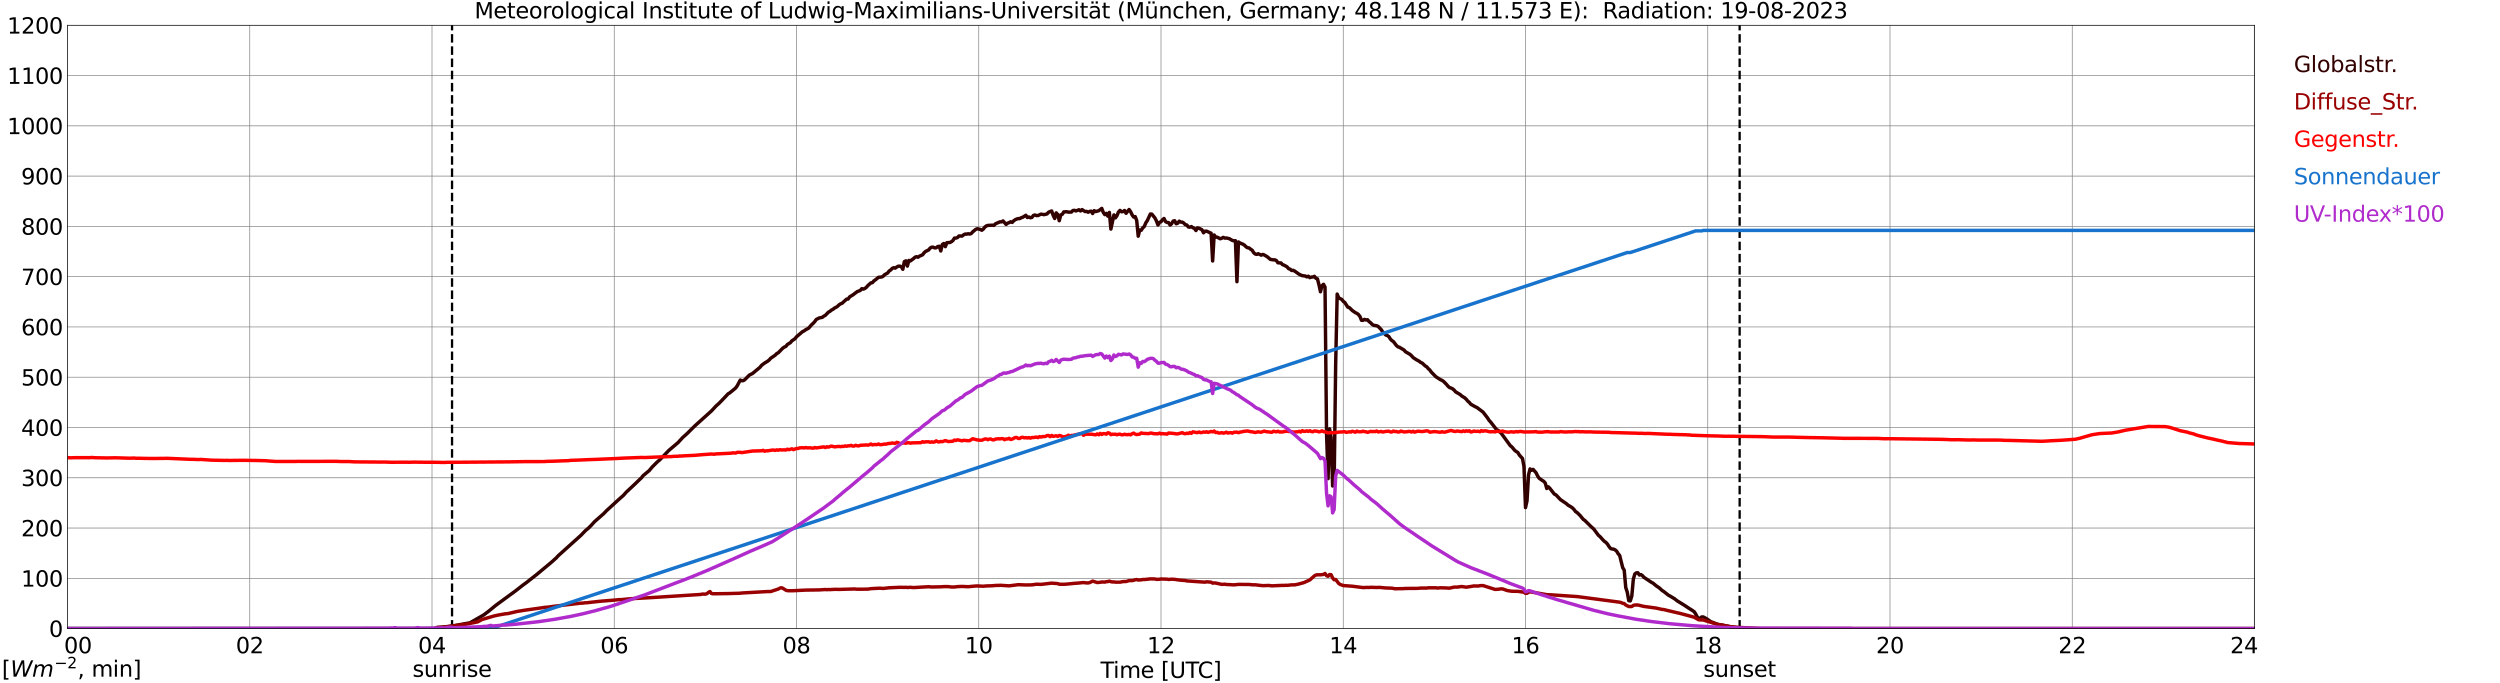 <?xml version="1.0" encoding="utf-8" standalone="no"?>
<!DOCTYPE svg PUBLIC "-//W3C//DTD SVG 1.1//EN"
  "http://www.w3.org/Graphics/SVG/1.1/DTD/svg11.dtd">
<svg xmlns:xlink="http://www.w3.org/1999/xlink" width="1085.4pt" height="296.64pt" viewBox="0 0 1085.4 296.64" xmlns="http://www.w3.org/2000/svg" version="1.1">
 <defs>
  <style type="text/css">*{stroke-linejoin: round; stroke-linecap: butt}</style>
 </defs>
 <g id="figure_1">
  <g id="patch_1">
   <path d="M 0 296.64 
L 1085.4 296.64 
L 1085.4 0 
L 0 0 
z
" style="fill: #ffffff"/>
  </g>
  <g id="axes_1">
   <g id="patch_2">
    <path d="M 29.306 272.909 
L 978.814 272.909 
L 978.814 10.976 
L 29.306 10.976 
z
" style="fill: #ffffff"/>
   </g>
   <g id="patch_3">
    <path d="M 978.814 272.909 
L 978.814 272.909 
L 978.814 10.976 
L 978.814 10.976 
z
" clip-path="url(#p2d43617963)" style="fill: #d3d3d3; opacity: 0.25; stroke: #d3d3d3; stroke-linejoin: miter"/>
   </g>
   <g id="matplotlib.axis_1">
    <g id="xtick_1">
     <g id="line2d_1">
      <path d="M 29.306 272.909 
L 29.306 10.976 
" clip-path="url(#p2d43617963)" style="fill: none; stroke: #808080; stroke-width: 0.3; stroke-linecap: square"/>
     </g>
     <g id="line2d_2"/>
     <g id="text_1">
      <!--    00 -->
      <g transform="translate(18.733 283.627) scale(0.095 -0.095)">
       <defs>
        <path id="DejaVuSans-20" transform="scale(0.016)"/>
        <path id="DejaVuSans-30" d="M 2034 4250 
Q 1547 4250 1301 3770 
Q 1056 3291 1056 2328 
Q 1056 1369 1301 889 
Q 1547 409 2034 409 
Q 2525 409 2770 889 
Q 3016 1369 3016 2328 
Q 3016 3291 2770 3770 
Q 2525 4250 2034 4250 
z
M 2034 4750 
Q 2819 4750 3233 4129 
Q 3647 3509 3647 2328 
Q 3647 1150 3233 529 
Q 2819 -91 2034 -91 
Q 1250 -91 836 529 
Q 422 1150 422 2328 
Q 422 3509 836 4129 
Q 1250 4750 2034 4750 
z
" transform="scale(0.016)"/>
       </defs>
       <use xlink:href="#DejaVuSans-20"/>
       <use xlink:href="#DejaVuSans-20" transform="translate(31.787 0)"/>
       <use xlink:href="#DejaVuSans-20" transform="translate(63.574 0)"/>
       <use xlink:href="#DejaVuSans-30" transform="translate(95.361 0)"/>
       <use xlink:href="#DejaVuSans-30" transform="translate(158.984 0)"/>
      </g>
     </g>
    </g>
    <g id="xtick_2">
     <g id="line2d_3">
      <path d="M 108.431 272.909 
L 108.431 10.976 
" clip-path="url(#p2d43617963)" style="fill: none; stroke: #808080; stroke-width: 0.3; stroke-linecap: square"/>
     </g>
     <g id="line2d_4"/>
     <g id="text_2">
      <!-- 02 -->
      <g transform="translate(102.387 283.627) scale(0.095 -0.095)">
       <defs>
        <path id="DejaVuSans-32" d="M 1228 531 
L 3431 531 
L 3431 0 
L 469 0 
L 469 531 
Q 828 903 1448 1529 
Q 2069 2156 2228 2338 
Q 2531 2678 2651 2914 
Q 2772 3150 2772 3378 
Q 2772 3750 2511 3984 
Q 2250 4219 1831 4219 
Q 1534 4219 1204 4116 
Q 875 4013 500 3803 
L 500 4441 
Q 881 4594 1212 4672 
Q 1544 4750 1819 4750 
Q 2544 4750 2975 4387 
Q 3406 4025 3406 3419 
Q 3406 3131 3298 2873 
Q 3191 2616 2906 2266 
Q 2828 2175 2409 1742 
Q 1991 1309 1228 531 
z
" transform="scale(0.016)"/>
       </defs>
       <use xlink:href="#DejaVuSans-30"/>
       <use xlink:href="#DejaVuSans-32" transform="translate(63.623 0)"/>
      </g>
     </g>
    </g>
    <g id="xtick_3">
     <g id="line2d_5">
      <path d="M 187.557 272.909 
L 187.557 10.976 
" clip-path="url(#p2d43617963)" style="fill: none; stroke: #808080; stroke-width: 0.3; stroke-linecap: square"/>
     </g>
     <g id="line2d_6"/>
     <g id="text_3">
      <!-- 04 -->
      <g transform="translate(181.513 283.627) scale(0.095 -0.095)">
       <defs>
        <path id="DejaVuSans-34" d="M 2419 4116 
L 825 1625 
L 2419 1625 
L 2419 4116 
z
M 2253 4666 
L 3047 4666 
L 3047 1625 
L 3713 1625 
L 3713 1100 
L 3047 1100 
L 3047 0 
L 2419 0 
L 2419 1100 
L 313 1100 
L 313 1709 
L 2253 4666 
z
" transform="scale(0.016)"/>
       </defs>
       <use xlink:href="#DejaVuSans-30"/>
       <use xlink:href="#DejaVuSans-34" transform="translate(63.623 0)"/>
      </g>
     </g>
    </g>
    <g id="xtick_4">
     <g id="line2d_7">
      <path d="M 266.683 272.909 
L 266.683 10.976 
" clip-path="url(#p2d43617963)" style="fill: none; stroke: #808080; stroke-width: 0.3; stroke-linecap: square"/>
     </g>
     <g id="line2d_8"/>
     <g id="text_4">
      <!-- 06 -->
      <g transform="translate(260.638 283.627) scale(0.095 -0.095)">
       <defs>
        <path id="DejaVuSans-36" d="M 2113 2584 
Q 1688 2584 1439 2293 
Q 1191 2003 1191 1497 
Q 1191 994 1439 701 
Q 1688 409 2113 409 
Q 2538 409 2786 701 
Q 3034 994 3034 1497 
Q 3034 2003 2786 2293 
Q 2538 2584 2113 2584 
z
M 3366 4563 
L 3366 3988 
Q 3128 4100 2886 4159 
Q 2644 4219 2406 4219 
Q 1781 4219 1451 3797 
Q 1122 3375 1075 2522 
Q 1259 2794 1537 2939 
Q 1816 3084 2150 3084 
Q 2853 3084 3261 2657 
Q 3669 2231 3669 1497 
Q 3669 778 3244 343 
Q 2819 -91 2113 -91 
Q 1303 -91 875 529 
Q 447 1150 447 2328 
Q 447 3434 972 4092 
Q 1497 4750 2381 4750 
Q 2619 4750 2861 4703 
Q 3103 4656 3366 4563 
z
" transform="scale(0.016)"/>
       </defs>
       <use xlink:href="#DejaVuSans-30"/>
       <use xlink:href="#DejaVuSans-36" transform="translate(63.623 0)"/>
      </g>
     </g>
    </g>
    <g id="xtick_5">
     <g id="line2d_9">
      <path d="M 345.808 272.909 
L 345.808 10.976 
" clip-path="url(#p2d43617963)" style="fill: none; stroke: #808080; stroke-width: 0.3; stroke-linecap: square"/>
     </g>
     <g id="line2d_10"/>
     <g id="text_5">
      <!-- 08 -->
      <g transform="translate(339.764 283.627) scale(0.095 -0.095)">
       <defs>
        <path id="DejaVuSans-38" d="M 2034 2216 
Q 1584 2216 1326 1975 
Q 1069 1734 1069 1313 
Q 1069 891 1326 650 
Q 1584 409 2034 409 
Q 2484 409 2743 651 
Q 3003 894 3003 1313 
Q 3003 1734 2745 1975 
Q 2488 2216 2034 2216 
z
M 1403 2484 
Q 997 2584 770 2862 
Q 544 3141 544 3541 
Q 544 4100 942 4425 
Q 1341 4750 2034 4750 
Q 2731 4750 3128 4425 
Q 3525 4100 3525 3541 
Q 3525 3141 3298 2862 
Q 3072 2584 2669 2484 
Q 3125 2378 3379 2068 
Q 3634 1759 3634 1313 
Q 3634 634 3220 271 
Q 2806 -91 2034 -91 
Q 1263 -91 848 271 
Q 434 634 434 1313 
Q 434 1759 690 2068 
Q 947 2378 1403 2484 
z
M 1172 3481 
Q 1172 3119 1398 2916 
Q 1625 2713 2034 2713 
Q 2441 2713 2670 2916 
Q 2900 3119 2900 3481 
Q 2900 3844 2670 4047 
Q 2441 4250 2034 4250 
Q 1625 4250 1398 4047 
Q 1172 3844 1172 3481 
z
" transform="scale(0.016)"/>
       </defs>
       <use xlink:href="#DejaVuSans-30"/>
       <use xlink:href="#DejaVuSans-38" transform="translate(63.623 0)"/>
      </g>
     </g>
    </g>
    <g id="xtick_6">
     <g id="line2d_11">
      <path d="M 424.934 272.909 
L 424.934 10.976 
" clip-path="url(#p2d43617963)" style="fill: none; stroke: #808080; stroke-width: 0.3; stroke-linecap: square"/>
     </g>
     <g id="line2d_12"/>
     <g id="text_6">
      <!-- 10 -->
      <g transform="translate(418.89 283.627) scale(0.095 -0.095)">
       <defs>
        <path id="DejaVuSans-31" d="M 794 531 
L 1825 531 
L 1825 4091 
L 703 3866 
L 703 4441 
L 1819 4666 
L 2450 4666 
L 2450 531 
L 3481 531 
L 3481 0 
L 794 0 
L 794 531 
z
" transform="scale(0.016)"/>
       </defs>
       <use xlink:href="#DejaVuSans-31"/>
       <use xlink:href="#DejaVuSans-30" transform="translate(63.623 0)"/>
      </g>
     </g>
    </g>
    <g id="xtick_7">
     <g id="line2d_13">
      <path d="M 504.06 272.909 
L 504.06 10.976 
" clip-path="url(#p2d43617963)" style="fill: none; stroke: #808080; stroke-width: 0.3; stroke-linecap: square"/>
     </g>
     <g id="line2d_14"/>
     <g id="text_7">
      <!-- 12 -->
      <g transform="translate(498.015 283.627) scale(0.095 -0.095)">
       <use xlink:href="#DejaVuSans-31"/>
       <use xlink:href="#DejaVuSans-32" transform="translate(63.623 0)"/>
      </g>
     </g>
    </g>
    <g id="xtick_8">
     <g id="line2d_15">
      <path d="M 583.185 272.909 
L 583.185 10.976 
" clip-path="url(#p2d43617963)" style="fill: none; stroke: #808080; stroke-width: 0.3; stroke-linecap: square"/>
     </g>
     <g id="line2d_16"/>
     <g id="text_8">
      <!-- 14 -->
      <g transform="translate(577.141 283.627) scale(0.095 -0.095)">
       <use xlink:href="#DejaVuSans-31"/>
       <use xlink:href="#DejaVuSans-34" transform="translate(63.623 0)"/>
      </g>
     </g>
    </g>
    <g id="xtick_9">
     <g id="line2d_17">
      <path d="M 662.311 272.909 
L 662.311 10.976 
" clip-path="url(#p2d43617963)" style="fill: none; stroke: #808080; stroke-width: 0.3; stroke-linecap: square"/>
     </g>
     <g id="line2d_18"/>
     <g id="text_9">
      <!-- 16 -->
      <g transform="translate(656.267 283.627) scale(0.095 -0.095)">
       <use xlink:href="#DejaVuSans-31"/>
       <use xlink:href="#DejaVuSans-36" transform="translate(63.623 0)"/>
      </g>
     </g>
    </g>
    <g id="xtick_10">
     <g id="line2d_19">
      <path d="M 741.437 272.909 
L 741.437 10.976 
" clip-path="url(#p2d43617963)" style="fill: none; stroke: #808080; stroke-width: 0.3; stroke-linecap: square"/>
     </g>
     <g id="line2d_20"/>
     <g id="text_10">
      <!-- 18 -->
      <g transform="translate(735.392 283.627) scale(0.095 -0.095)">
       <use xlink:href="#DejaVuSans-31"/>
       <use xlink:href="#DejaVuSans-38" transform="translate(63.623 0)"/>
      </g>
     </g>
    </g>
    <g id="xtick_11">
     <g id="line2d_21">
      <path d="M 820.562 272.909 
L 820.562 10.976 
" clip-path="url(#p2d43617963)" style="fill: none; stroke: #808080; stroke-width: 0.3; stroke-linecap: square"/>
     </g>
     <g id="line2d_22"/>
     <g id="text_11">
      <!-- 20 -->
      <g transform="translate(814.518 283.627) scale(0.095 -0.095)">
       <use xlink:href="#DejaVuSans-32"/>
       <use xlink:href="#DejaVuSans-30" transform="translate(63.623 0)"/>
      </g>
     </g>
    </g>
    <g id="xtick_12">
     <g id="line2d_23">
      <path d="M 899.688 272.909 
L 899.688 10.976 
" clip-path="url(#p2d43617963)" style="fill: none; stroke: #808080; stroke-width: 0.3; stroke-linecap: square"/>
     </g>
     <g id="line2d_24"/>
     <g id="text_12">
      <!-- 22 -->
      <g transform="translate(893.644 283.627) scale(0.095 -0.095)">
       <use xlink:href="#DejaVuSans-32"/>
       <use xlink:href="#DejaVuSans-32" transform="translate(63.623 0)"/>
      </g>
     </g>
    </g>
    <g id="xtick_13">
     <g id="line2d_25">
      <path d="M 978.814 272.909 
L 978.814 10.976 
" clip-path="url(#p2d43617963)" style="fill: none; stroke: #808080; stroke-width: 0.3; stroke-linecap: square"/>
     </g>
     <g id="line2d_26"/>
     <g id="text_13">
      <!-- 24    -->
      <g transform="translate(968.241 283.627) scale(0.095 -0.095)">
       <use xlink:href="#DejaVuSans-32"/>
       <use xlink:href="#DejaVuSans-34" transform="translate(63.623 0)"/>
       <use xlink:href="#DejaVuSans-20" transform="translate(127.246 0)"/>
       <use xlink:href="#DejaVuSans-20" transform="translate(159.033 0)"/>
       <use xlink:href="#DejaVuSans-20" transform="translate(190.82 0)"/>
      </g>
     </g>
    </g>
    <g id="text_14">
     <!-- Time [UTC] -->
     <g transform="translate(477.806 294.322) scale(0.095 -0.095)">
      <defs>
       <path id="DejaVuSans-54" d="M -19 4666 
L 3928 4666 
L 3928 4134 
L 2272 4134 
L 2272 0 
L 1638 0 
L 1638 4134 
L -19 4134 
L -19 4666 
z
" transform="scale(0.016)"/>
       <path id="DejaVuSans-69" d="M 603 3500 
L 1178 3500 
L 1178 0 
L 603 0 
L 603 3500 
z
M 603 4863 
L 1178 4863 
L 1178 4134 
L 603 4134 
L 603 4863 
z
" transform="scale(0.016)"/>
       <path id="DejaVuSans-6d" d="M 3328 2828 
Q 3544 3216 3844 3400 
Q 4144 3584 4550 3584 
Q 5097 3584 5394 3201 
Q 5691 2819 5691 2113 
L 5691 0 
L 5113 0 
L 5113 2094 
Q 5113 2597 4934 2840 
Q 4756 3084 4391 3084 
Q 3944 3084 3684 2787 
Q 3425 2491 3425 1978 
L 3425 0 
L 2847 0 
L 2847 2094 
Q 2847 2600 2669 2842 
Q 2491 3084 2119 3084 
Q 1678 3084 1418 2786 
Q 1159 2488 1159 1978 
L 1159 0 
L 581 0 
L 581 3500 
L 1159 3500 
L 1159 2956 
Q 1356 3278 1631 3431 
Q 1906 3584 2284 3584 
Q 2666 3584 2933 3390 
Q 3200 3197 3328 2828 
z
" transform="scale(0.016)"/>
       <path id="DejaVuSans-65" d="M 3597 1894 
L 3597 1613 
L 953 1613 
Q 991 1019 1311 708 
Q 1631 397 2203 397 
Q 2534 397 2845 478 
Q 3156 559 3463 722 
L 3463 178 
Q 3153 47 2828 -22 
Q 2503 -91 2169 -91 
Q 1331 -91 842 396 
Q 353 884 353 1716 
Q 353 2575 817 3079 
Q 1281 3584 2069 3584 
Q 2775 3584 3186 3129 
Q 3597 2675 3597 1894 
z
M 3022 2063 
Q 3016 2534 2758 2815 
Q 2500 3097 2075 3097 
Q 1594 3097 1305 2825 
Q 1016 2553 972 2059 
L 3022 2063 
z
" transform="scale(0.016)"/>
       <path id="DejaVuSans-5b" d="M 550 4863 
L 1875 4863 
L 1875 4416 
L 1125 4416 
L 1125 -397 
L 1875 -397 
L 1875 -844 
L 550 -844 
L 550 4863 
z
" transform="scale(0.016)"/>
       <path id="DejaVuSans-55" d="M 556 4666 
L 1191 4666 
L 1191 1831 
Q 1191 1081 1462 751 
Q 1734 422 2344 422 
Q 2950 422 3222 751 
Q 3494 1081 3494 1831 
L 3494 4666 
L 4128 4666 
L 4128 1753 
Q 4128 841 3676 375 
Q 3225 -91 2344 -91 
Q 1459 -91 1007 375 
Q 556 841 556 1753 
L 556 4666 
z
" transform="scale(0.016)"/>
       <path id="DejaVuSans-43" d="M 4122 4306 
L 4122 3641 
Q 3803 3938 3442 4084 
Q 3081 4231 2675 4231 
Q 1875 4231 1450 3742 
Q 1025 3253 1025 2328 
Q 1025 1406 1450 917 
Q 1875 428 2675 428 
Q 3081 428 3442 575 
Q 3803 722 4122 1019 
L 4122 359 
Q 3791 134 3420 21 
Q 3050 -91 2638 -91 
Q 1578 -91 968 557 
Q 359 1206 359 2328 
Q 359 3453 968 4101 
Q 1578 4750 2638 4750 
Q 3056 4750 3426 4639 
Q 3797 4528 4122 4306 
z
" transform="scale(0.016)"/>
       <path id="DejaVuSans-5d" d="M 1947 4863 
L 1947 -844 
L 622 -844 
L 622 -397 
L 1369 -397 
L 1369 4416 
L 622 4416 
L 622 4863 
L 1947 4863 
z
" transform="scale(0.016)"/>
      </defs>
      <use xlink:href="#DejaVuSans-54"/>
      <use xlink:href="#DejaVuSans-69" transform="translate(57.959 0)"/>
      <use xlink:href="#DejaVuSans-6d" transform="translate(85.742 0)"/>
      <use xlink:href="#DejaVuSans-65" transform="translate(183.154 0)"/>
      <use xlink:href="#DejaVuSans-20" transform="translate(244.678 0)"/>
      <use xlink:href="#DejaVuSans-5b" transform="translate(276.465 0)"/>
      <use xlink:href="#DejaVuSans-55" transform="translate(315.479 0)"/>
      <use xlink:href="#DejaVuSans-54" transform="translate(388.672 0)"/>
      <use xlink:href="#DejaVuSans-43" transform="translate(443.881 0)"/>
      <use xlink:href="#DejaVuSans-5d" transform="translate(513.705 0)"/>
     </g>
    </g>
   </g>
   <g id="matplotlib.axis_2">
    <g id="ytick_1">
     <g id="line2d_27">
      <path d="M 29.306 272.909 
L 978.814 272.909 
" clip-path="url(#p2d43617963)" style="fill: none; stroke: #808080; stroke-width: 0.3; stroke-linecap: square"/>
     </g>
     <g id="line2d_28"/>
     <g id="text_15">
      <!-- 0 -->
      <g transform="translate(21.261 276.518) scale(0.095 -0.095)">
       <use xlink:href="#DejaVuSans-30"/>
      </g>
     </g>
    </g>
    <g id="ytick_2">
     <g id="line2d_29">
      <path d="M 29.306 251.081 
L 978.814 251.081 
" clip-path="url(#p2d43617963)" style="fill: none; stroke: #808080; stroke-width: 0.3; stroke-linecap: square"/>
     </g>
     <g id="line2d_30"/>
     <g id="text_16">
      <!-- 100 -->
      <g transform="translate(9.173 254.69) scale(0.095 -0.095)">
       <use xlink:href="#DejaVuSans-31"/>
       <use xlink:href="#DejaVuSans-30" transform="translate(63.623 0)"/>
       <use xlink:href="#DejaVuSans-30" transform="translate(127.246 0)"/>
      </g>
     </g>
    </g>
    <g id="ytick_3">
     <g id="line2d_31">
      <path d="M 29.306 229.253 
L 978.814 229.253 
" clip-path="url(#p2d43617963)" style="fill: none; stroke: #808080; stroke-width: 0.3; stroke-linecap: square"/>
     </g>
     <g id="line2d_32"/>
     <g id="text_17">
      <!-- 200 -->
      <g transform="translate(9.173 232.863) scale(0.095 -0.095)">
       <use xlink:href="#DejaVuSans-32"/>
       <use xlink:href="#DejaVuSans-30" transform="translate(63.623 0)"/>
       <use xlink:href="#DejaVuSans-30" transform="translate(127.246 0)"/>
      </g>
     </g>
    </g>
    <g id="ytick_4">
     <g id="line2d_33">
      <path d="M 29.306 207.426 
L 978.814 207.426 
" clip-path="url(#p2d43617963)" style="fill: none; stroke: #808080; stroke-width: 0.3; stroke-linecap: square"/>
     </g>
     <g id="line2d_34"/>
     <g id="text_18">
      <!-- 300 -->
      <g transform="translate(9.173 211.035) scale(0.095 -0.095)">
       <defs>
        <path id="DejaVuSans-33" d="M 2597 2516 
Q 3050 2419 3304 2112 
Q 3559 1806 3559 1356 
Q 3559 666 3084 287 
Q 2609 -91 1734 -91 
Q 1441 -91 1130 -33 
Q 819 25 488 141 
L 488 750 
Q 750 597 1062 519 
Q 1375 441 1716 441 
Q 2309 441 2620 675 
Q 2931 909 2931 1356 
Q 2931 1769 2642 2001 
Q 2353 2234 1838 2234 
L 1294 2234 
L 1294 2753 
L 1863 2753 
Q 2328 2753 2575 2939 
Q 2822 3125 2822 3475 
Q 2822 3834 2567 4026 
Q 2313 4219 1838 4219 
Q 1578 4219 1281 4162 
Q 984 4106 628 3988 
L 628 4550 
Q 988 4650 1302 4700 
Q 1616 4750 1894 4750 
Q 2613 4750 3031 4423 
Q 3450 4097 3450 3541 
Q 3450 3153 3228 2886 
Q 3006 2619 2597 2516 
z
" transform="scale(0.016)"/>
       </defs>
       <use xlink:href="#DejaVuSans-33"/>
       <use xlink:href="#DejaVuSans-30" transform="translate(63.623 0)"/>
       <use xlink:href="#DejaVuSans-30" transform="translate(127.246 0)"/>
      </g>
     </g>
    </g>
    <g id="ytick_5">
     <g id="line2d_35">
      <path d="M 29.306 185.598 
L 978.814 185.598 
" clip-path="url(#p2d43617963)" style="fill: none; stroke: #808080; stroke-width: 0.3; stroke-linecap: square"/>
     </g>
     <g id="line2d_36"/>
     <g id="text_19">
      <!-- 400 -->
      <g transform="translate(9.173 189.207) scale(0.095 -0.095)">
       <use xlink:href="#DejaVuSans-34"/>
       <use xlink:href="#DejaVuSans-30" transform="translate(63.623 0)"/>
       <use xlink:href="#DejaVuSans-30" transform="translate(127.246 0)"/>
      </g>
     </g>
    </g>
    <g id="ytick_6">
     <g id="line2d_37">
      <path d="M 29.306 163.77 
L 978.814 163.77 
" clip-path="url(#p2d43617963)" style="fill: none; stroke: #808080; stroke-width: 0.3; stroke-linecap: square"/>
     </g>
     <g id="line2d_38"/>
     <g id="text_20">
      <!-- 500 -->
      <g transform="translate(9.173 167.379) scale(0.095 -0.095)">
       <defs>
        <path id="DejaVuSans-35" d="M 691 4666 
L 3169 4666 
L 3169 4134 
L 1269 4134 
L 1269 2991 
Q 1406 3038 1543 3061 
Q 1681 3084 1819 3084 
Q 2600 3084 3056 2656 
Q 3513 2228 3513 1497 
Q 3513 744 3044 326 
Q 2575 -91 1722 -91 
Q 1428 -91 1123 -41 
Q 819 9 494 109 
L 494 744 
Q 775 591 1075 516 
Q 1375 441 1709 441 
Q 2250 441 2565 725 
Q 2881 1009 2881 1497 
Q 2881 1984 2565 2268 
Q 2250 2553 1709 2553 
Q 1456 2553 1204 2497 
Q 953 2441 691 2322 
L 691 4666 
z
" transform="scale(0.016)"/>
       </defs>
       <use xlink:href="#DejaVuSans-35"/>
       <use xlink:href="#DejaVuSans-30" transform="translate(63.623 0)"/>
       <use xlink:href="#DejaVuSans-30" transform="translate(127.246 0)"/>
      </g>
     </g>
    </g>
    <g id="ytick_7">
     <g id="line2d_39">
      <path d="M 29.306 141.942 
L 978.814 141.942 
" clip-path="url(#p2d43617963)" style="fill: none; stroke: #808080; stroke-width: 0.3; stroke-linecap: square"/>
     </g>
     <g id="line2d_40"/>
     <g id="text_21">
      <!-- 600 -->
      <g transform="translate(9.173 145.551) scale(0.095 -0.095)">
       <use xlink:href="#DejaVuSans-36"/>
       <use xlink:href="#DejaVuSans-30" transform="translate(63.623 0)"/>
       <use xlink:href="#DejaVuSans-30" transform="translate(127.246 0)"/>
      </g>
     </g>
    </g>
    <g id="ytick_8">
     <g id="line2d_41">
      <path d="M 29.306 120.114 
L 978.814 120.114 
" clip-path="url(#p2d43617963)" style="fill: none; stroke: #808080; stroke-width: 0.3; stroke-linecap: square"/>
     </g>
     <g id="line2d_42"/>
     <g id="text_22">
      <!-- 700 -->
      <g transform="translate(9.173 123.724) scale(0.095 -0.095)">
       <defs>
        <path id="DejaVuSans-37" d="M 525 4666 
L 3525 4666 
L 3525 4397 
L 1831 0 
L 1172 0 
L 2766 4134 
L 525 4134 
L 525 4666 
z
" transform="scale(0.016)"/>
       </defs>
       <use xlink:href="#DejaVuSans-37"/>
       <use xlink:href="#DejaVuSans-30" transform="translate(63.623 0)"/>
       <use xlink:href="#DejaVuSans-30" transform="translate(127.246 0)"/>
      </g>
     </g>
    </g>
    <g id="ytick_9">
     <g id="line2d_43">
      <path d="M 29.306 98.287 
L 978.814 98.287 
" clip-path="url(#p2d43617963)" style="fill: none; stroke: #808080; stroke-width: 0.3; stroke-linecap: square"/>
     </g>
     <g id="line2d_44"/>
     <g id="text_23">
      <!-- 800 -->
      <g transform="translate(9.173 101.896) scale(0.095 -0.095)">
       <use xlink:href="#DejaVuSans-38"/>
       <use xlink:href="#DejaVuSans-30" transform="translate(63.623 0)"/>
       <use xlink:href="#DejaVuSans-30" transform="translate(127.246 0)"/>
      </g>
     </g>
    </g>
    <g id="ytick_10">
     <g id="line2d_45">
      <path d="M 29.306 76.459 
L 978.814 76.459 
" clip-path="url(#p2d43617963)" style="fill: none; stroke: #808080; stroke-width: 0.3; stroke-linecap: square"/>
     </g>
     <g id="line2d_46"/>
     <g id="text_24">
      <!-- 900 -->
      <g transform="translate(9.173 80.068) scale(0.095 -0.095)">
       <defs>
        <path id="DejaVuSans-39" d="M 703 97 
L 703 672 
Q 941 559 1184 500 
Q 1428 441 1663 441 
Q 2288 441 2617 861 
Q 2947 1281 2994 2138 
Q 2813 1869 2534 1725 
Q 2256 1581 1919 1581 
Q 1219 1581 811 2004 
Q 403 2428 403 3163 
Q 403 3881 828 4315 
Q 1253 4750 1959 4750 
Q 2769 4750 3195 4129 
Q 3622 3509 3622 2328 
Q 3622 1225 3098 567 
Q 2575 -91 1691 -91 
Q 1453 -91 1209 -44 
Q 966 3 703 97 
z
M 1959 2075 
Q 2384 2075 2632 2365 
Q 2881 2656 2881 3163 
Q 2881 3666 2632 3958 
Q 2384 4250 1959 4250 
Q 1534 4250 1286 3958 
Q 1038 3666 1038 3163 
Q 1038 2656 1286 2365 
Q 1534 2075 1959 2075 
z
" transform="scale(0.016)"/>
       </defs>
       <use xlink:href="#DejaVuSans-39"/>
       <use xlink:href="#DejaVuSans-30" transform="translate(63.623 0)"/>
       <use xlink:href="#DejaVuSans-30" transform="translate(127.246 0)"/>
      </g>
     </g>
    </g>
    <g id="ytick_11">
     <g id="line2d_47">
      <path d="M 29.306 54.631 
L 978.814 54.631 
" clip-path="url(#p2d43617963)" style="fill: none; stroke: #808080; stroke-width: 0.3; stroke-linecap: square"/>
     </g>
     <g id="line2d_48"/>
     <g id="text_25">
      <!-- 1000 -->
      <g transform="translate(3.128 58.24) scale(0.095 -0.095)">
       <use xlink:href="#DejaVuSans-31"/>
       <use xlink:href="#DejaVuSans-30" transform="translate(63.623 0)"/>
       <use xlink:href="#DejaVuSans-30" transform="translate(127.246 0)"/>
       <use xlink:href="#DejaVuSans-30" transform="translate(190.869 0)"/>
      </g>
     </g>
    </g>
    <g id="ytick_12">
     <g id="line2d_49">
      <path d="M 29.306 32.803 
L 978.814 32.803 
" clip-path="url(#p2d43617963)" style="fill: none; stroke: #808080; stroke-width: 0.3; stroke-linecap: square"/>
     </g>
     <g id="line2d_50"/>
     <g id="text_26">
      <!-- 1100 -->
      <g transform="translate(3.128 36.413) scale(0.095 -0.095)">
       <use xlink:href="#DejaVuSans-31"/>
       <use xlink:href="#DejaVuSans-31" transform="translate(63.623 0)"/>
       <use xlink:href="#DejaVuSans-30" transform="translate(127.246 0)"/>
       <use xlink:href="#DejaVuSans-30" transform="translate(190.869 0)"/>
      </g>
     </g>
    </g>
    <g id="ytick_13">
     <g id="line2d_51">
      <path d="M 29.306 10.976 
L 978.814 10.976 
" clip-path="url(#p2d43617963)" style="fill: none; stroke: #808080; stroke-width: 0.3; stroke-linecap: square"/>
     </g>
     <g id="line2d_52"/>
     <g id="text_27">
      <!-- 1200 -->
      <g transform="translate(3.128 14.585) scale(0.095 -0.095)">
       <use xlink:href="#DejaVuSans-31"/>
       <use xlink:href="#DejaVuSans-32" transform="translate(63.623 0)"/>
       <use xlink:href="#DejaVuSans-30" transform="translate(127.246 0)"/>
       <use xlink:href="#DejaVuSans-30" transform="translate(190.869 0)"/>
      </g>
     </g>
    </g>
   </g>
   <g id="line2d_53">
    <path d="M 196.261 272.909 
L 196.261 10.976 
" clip-path="url(#p2d43617963)" style="fill: none; stroke-dasharray: 3.7,1.6; stroke-dashoffset: 0; stroke: #000000"/>
   </g>
   <g id="line2d_54">
    <path d="M 755.284 272.909 
L 755.284 10.976 
" clip-path="url(#p2d43617963)" style="fill: none; stroke-dasharray: 3.7,1.6; stroke-dashoffset: 0; stroke: #000000"/>
   </g>
   <g id="line2d_55">
    <path d="M 29.306 272.909 
L 188.876 272.909 
L 189.535 272.442 
L 192.173 272.274 
L 196.788 271.717 
L 204.042 270.399 
L 209.976 267.007 
L 211.954 265.52 
L 215.251 262.82 
L 223.823 256.54 
L 227.12 253.958 
L 228.439 253.011 
L 231.736 250.428 
L 233.054 249.398 
L 239.648 243.895 
L 241.626 242.105 
L 242.286 241.346 
L 252.176 232.449 
L 254.155 230.391 
L 255.473 229.31 
L 256.792 227.976 
L 258.111 226.507 
L 262.067 223.03 
L 263.386 221.662 
L 264.705 220.463 
L 268.661 216.835 
L 270.639 215.096 
L 271.958 213.609 
L 275.255 210.538 
L 278.552 207.364 
L 279.211 206.502 
L 281.849 204.326 
L 283.167 202.739 
L 285.145 200.764 
L 286.464 199.616 
L 290.42 195.514 
L 293.058 193.285 
L 294.377 192.155 
L 296.355 189.994 
L 298.333 188.221 
L 301.63 184.945 
L 308.883 178.412 
L 310.861 176.286 
L 312.18 175.103 
L 313.499 173.754 
L 316.136 170.967 
L 316.796 170.596 
L 318.774 168.976 
L 319.433 168.402 
L 320.093 167.457 
L 321.411 165.008 
L 322.071 165.313 
L 322.73 165.261 
L 323.39 164.807 
L 325.368 162.831 
L 326.686 162.172 
L 329.983 159.437 
L 330.643 158.61 
L 331.961 157.615 
L 333.28 156.82 
L 333.94 156.298 
L 334.599 155.539 
L 336.577 154.188 
L 337.236 153.496 
L 337.896 153.157 
L 339.215 151.806 
L 339.874 151.132 
L 340.533 150.676 
L 341.193 150.39 
L 341.852 149.562 
L 343.171 148.753 
L 343.83 147.958 
L 345.149 147.063 
L 345.808 146.218 
L 348.446 143.974 
L 349.105 143.671 
L 349.765 143.165 
L 351.083 142.473 
L 352.402 140.936 
L 353.062 140.362 
L 353.721 139.635 
L 354.38 138.707 
L 355.699 138.031 
L 357.018 137.778 
L 357.677 137.256 
L 358.337 136.9 
L 359.655 135.534 
L 360.315 135.178 
L 360.974 134.621 
L 361.634 134.3 
L 362.293 133.744 
L 362.952 133.44 
L 363.612 133.002 
L 364.271 132.36 
L 364.93 131.921 
L 365.59 131.668 
L 367.568 129.861 
L 368.227 129.828 
L 368.887 128.883 
L 370.206 128.088 
L 372.184 126.604 
L 373.502 126.097 
L 374.162 125.32 
L 374.821 125.523 
L 375.481 125.235 
L 376.14 124.746 
L 376.799 123.969 
L 378.118 122.804 
L 378.777 122.703 
L 379.437 121.926 
L 380.096 121.487 
L 381.415 120.392 
L 382.734 120.272 
L 383.393 119.968 
L 384.053 119.259 
L 385.371 118.534 
L 386.031 117.657 
L 386.69 117.233 
L 387.349 116.541 
L 388.009 116.22 
L 388.668 116.423 
L 389.328 115.917 
L 389.987 115.579 
L 390.646 115.546 
L 391.306 115.764 
L 391.965 116.912 
L 392.624 113.603 
L 393.284 113.25 
L 393.943 115.528 
L 394.603 113.064 
L 395.262 113.285 
L 396.581 112.287 
L 397.24 111.698 
L 397.899 111.444 
L 398.559 111.68 
L 399.218 111.207 
L 400.537 110.633 
L 401.196 109.755 
L 401.856 109.163 
L 403.175 108.506 
L 403.834 107.712 
L 404.493 107.308 
L 405.153 107.308 
L 405.812 107.644 
L 406.471 107.577 
L 407.131 107.037 
L 407.79 106.92 
L 408.45 108.963 
L 409.109 106.143 
L 409.768 105.721 
L 410.428 107.088 
L 411.087 105.365 
L 412.406 105.283 
L 413.065 104.944 
L 413.725 104.42 
L 414.384 103.375 
L 415.043 103.357 
L 415.703 103.137 
L 416.362 102.445 
L 417.681 102.497 
L 418.34 101.973 
L 419 101.618 
L 419.659 101.653 
L 420.318 101.482 
L 420.978 101.618 
L 421.637 101.417 
L 422.297 100.672 
L 423.615 99.592 
L 424.275 99.306 
L 425.593 99.609 
L 426.253 99.963 
L 426.912 99.474 
L 427.572 98.579 
L 428.231 98.09 
L 428.89 97.87 
L 430.869 97.769 
L 431.528 97.855 
L 432.187 97.163 
L 434.165 96.3 
L 434.825 96.351 
L 435.484 95.912 
L 436.803 97.431 
L 437.462 96.892 
L 438.122 96.656 
L 438.781 96.283 
L 439.44 96.571 
L 440.1 95.862 
L 440.759 95.405 
L 441.419 95.085 
L 442.078 94.899 
L 442.737 94.917 
L 443.397 94.511 
L 444.056 94.31 
L 445.375 93.465 
L 446.034 94.428 
L 446.694 94.19 
L 447.353 94.545 
L 448.012 94.393 
L 448.672 93.515 
L 449.331 93.33 
L 449.991 93.6 
L 450.65 93.583 
L 451.969 92.959 
L 453.287 93.194 
L 454.606 92.873 
L 455.266 92.114 
L 456.584 91.59 
L 457.244 93.482 
L 457.903 94.849 
L 458.563 92.417 
L 459.222 93.127 
L 459.881 95.829 
L 460.541 93.312 
L 461.2 93.044 
L 461.859 91.996 
L 463.178 91.928 
L 463.838 92.096 
L 465.156 92.081 
L 465.816 91.389 
L 466.475 91.304 
L 467.134 91.575 
L 468.453 91.068 
L 469.113 91.59 
L 469.772 91.001 
L 471.091 91.843 
L 471.75 91.76 
L 472.409 92.149 
L 473.069 91.793 
L 473.728 91.675 
L 474.388 92.705 
L 475.047 91.457 
L 475.706 91.843 
L 477.025 91.49 
L 478.344 90.477 
L 479.003 92.232 
L 479.663 93.177 
L 480.322 92.638 
L 480.981 93.854 
L 481.641 92.232 
L 482.3 99.457 
L 483.619 93.312 
L 484.278 94.578 
L 484.938 93.616 
L 485.597 92.064 
L 486.256 91.354 
L 486.916 91.946 
L 487.575 91.861 
L 488.235 91.389 
L 488.894 92.603 
L 490.213 90.966 
L 490.872 91.896 
L 491.532 93.33 
L 492.191 94.242 
L 492.85 94.039 
L 493.51 95.726 
L 494.169 102.547 
L 494.828 99.845 
L 495.488 99.963 
L 496.147 98.918 
L 496.807 98.343 
L 497.466 96.739 
L 498.125 95.744 
L 499.444 92.908 
L 500.103 92.991 
L 501.422 94.628 
L 502.082 95.929 
L 502.741 97.684 
L 503.4 96.554 
L 504.06 96.283 
L 504.719 95.405 
L 505.379 94.866 
L 506.038 96.25 
L 506.697 96.571 
L 507.357 96.656 
L 508.016 97.719 
L 508.675 97.128 
L 509.335 95.997 
L 509.994 95.829 
L 510.654 97.145 
L 511.313 96.925 
L 511.972 96.014 
L 512.632 96.436 
L 513.291 96.436 
L 513.95 96.842 
L 514.61 97.549 
L 515.269 97.684 
L 515.929 98.529 
L 516.588 98.647 
L 517.247 98.361 
L 517.907 98.883 
L 518.566 99.153 
L 519.226 100.083 
L 519.885 98.95 
L 520.544 99.086 
L 521.863 99.762 
L 522.522 101.061 
L 523.182 100.369 
L 523.841 100.352 
L 525.819 101.264 
L 526.479 113.3 
L 527.138 102.024 
L 527.797 102.936 
L 528.457 102.969 
L 529.776 103.661 
L 530.435 103.425 
L 531.094 103.054 
L 531.754 103.39 
L 532.413 103.322 
L 533.732 103.628 
L 535.051 104.403 
L 535.71 104.556 
L 536.369 104.505 
L 537.029 122.297 
L 537.688 105.045 
L 538.348 105.501 
L 539.666 106.042 
L 540.326 106.463 
L 540.985 107.155 
L 541.644 107.561 
L 542.304 107.644 
L 542.963 108.203 
L 543.623 108.607 
L 544.282 109.67 
L 544.941 110.261 
L 545.601 110.447 
L 546.26 110.161 
L 547.579 110.785 
L 548.238 110.464 
L 548.898 110.7 
L 550.216 111.495 
L 551.535 112.608 
L 552.854 112.828 
L 553.513 112.811 
L 554.173 113.149 
L 554.832 114.094 
L 556.151 114.162 
L 556.81 114.904 
L 557.47 115.107 
L 558.788 115.849 
L 559.448 116.644 
L 560.107 116.862 
L 560.766 117.419 
L 561.426 117.369 
L 562.085 117.689 
L 564.063 119.091 
L 565.382 119.682 
L 566.701 119.833 
L 567.36 120.204 
L 568.02 119.918 
L 568.679 120.542 
L 569.338 120.289 
L 569.998 120.272 
L 570.657 119.968 
L 571.317 120.83 
L 571.976 121.066 
L 572.635 123.616 
L 573.295 126.672 
L 573.954 124.054 
L 574.613 123.43 
L 575.273 124.644 
L 575.932 188.204 
L 576.592 207.803 
L 577.251 186.194 
L 577.91 189.976 
L 578.57 210.994 
L 579.229 210.488 
L 579.889 158.324 
L 580.548 127.684 
L 581.207 129.304 
L 582.526 129.996 
L 583.185 130.823 
L 583.845 131.33 
L 585.164 133.355 
L 585.823 133.541 
L 587.142 134.842 
L 588.46 135.752 
L 589.12 136.057 
L 589.779 136.546 
L 590.439 137.406 
L 591.098 139.046 
L 591.757 139.096 
L 592.417 138.657 
L 593.076 138.926 
L 593.736 138.825 
L 594.395 139.618 
L 595.054 140.109 
L 595.714 140.818 
L 596.373 141.239 
L 597.692 141.425 
L 598.351 141.728 
L 599.67 143.112 
L 600.329 144.092 
L 601.648 145.443 
L 602.307 145.679 
L 602.967 146.118 
L 603.626 147.148 
L 604.286 147.858 
L 604.945 148.279 
L 606.264 150.001 
L 606.923 150.575 
L 607.582 150.778 
L 609.561 151.959 
L 610.22 152.719 
L 612.198 153.867 
L 612.858 154.474 
L 613.517 155.233 
L 614.836 156.113 
L 616.154 156.838 
L 616.814 157.361 
L 617.473 157.647 
L 618.792 158.881 
L 619.451 159.269 
L 620.111 160.061 
L 620.77 160.636 
L 621.429 161.565 
L 623.408 163.574 
L 625.386 164.84 
L 626.045 165.126 
L 626.705 165.566 
L 628.023 166.9 
L 628.683 167.692 
L 629.342 168.267 
L 630.001 168.47 
L 630.661 168.806 
L 631.32 169.347 
L 631.98 170.139 
L 633.958 171.305 
L 634.617 171.914 
L 635.936 172.739 
L 636.595 173.348 
L 637.255 174.158 
L 637.914 174.699 
L 638.573 175.509 
L 640.552 176.622 
L 641.211 176.91 
L 643.848 178.886 
L 645.827 181.433 
L 646.486 182.481 
L 647.145 183.19 
L 649.783 186.582 
L 650.442 186.853 
L 651.761 188.086 
L 655.717 193.504 
L 656.377 194.01 
L 657.695 195.597 
L 659.014 196.509 
L 659.674 197.607 
L 660.992 199.041 
L 661.652 202.554 
L 662.311 220.38 
L 662.97 217.425 
L 663.63 206.166 
L 664.289 203.582 
L 664.949 204.191 
L 665.608 203.785 
L 666.927 205.289 
L 667.586 206.688 
L 668.246 207.635 
L 669.564 208.563 
L 670.224 208.969 
L 670.883 209.711 
L 671.542 212.09 
L 672.202 211.348 
L 672.861 211.99 
L 674.839 214.522 
L 675.499 214.825 
L 677.477 216.901 
L 680.114 218.708 
L 680.774 219.315 
L 682.092 220.075 
L 682.752 220.566 
L 683.411 221.24 
L 684.071 222.135 
L 684.73 222.541 
L 686.049 223.84 
L 687.368 225.477 
L 688.027 225.916 
L 690.664 228.533 
L 691.983 229.731 
L 693.961 232.399 
L 694.621 232.923 
L 695.939 234.409 
L 696.599 235.066 
L 697.258 235.505 
L 697.918 236.249 
L 698.577 237.295 
L 699.236 238.122 
L 699.896 238.358 
L 700.555 238.41 
L 701.215 238.729 
L 701.874 239.288 
L 702.533 240.383 
L 703.193 241.143 
L 704.511 246.445 
L 705.171 247.558 
L 705.83 255.071 
L 706.49 257.097 
L 707.149 260.794 
L 707.808 260.877 
L 708.468 258.751 
L 709.127 251.459 
L 709.786 249.18 
L 710.446 248.706 
L 711.105 248.673 
L 711.765 249.651 
L 712.424 249.466 
L 713.083 249.922 
L 713.743 250.664 
L 717.04 252.86 
L 717.699 253.196 
L 719.018 254.312 
L 720.337 255.189 
L 721.655 256.387 
L 722.315 256.793 
L 724.293 258.363 
L 725.612 259.105 
L 726.93 259.899 
L 728.249 260.912 
L 731.546 262.938 
L 732.865 263.833 
L 734.843 265.099 
L 735.502 265.538 
L 736.162 266.5 
L 736.821 267.766 
L 737.48 268.661 
L 738.14 268.358 
L 738.799 267.851 
L 739.459 267.834 
L 740.777 268.543 
L 742.756 269.892 
L 744.734 270.652 
L 746.052 271.143 
L 747.371 271.311 
L 751.987 272.274 
L 753.965 272.477 
L 759.24 272.909 
L 978.154 272.909 
L 978.154 272.909 
" clip-path="url(#p2d43617963)" style="fill: none; stroke: #330000; stroke-width: 1.5; stroke-linecap: square"/>
   </g>
   <g id="line2d_56">
    <path d="M 29.306 272.909 
L 188.876 272.909 
L 189.535 272.483 
L 190.854 272.4 
L 194.151 272.106 
L 202.723 270.931 
L 207.339 270.008 
L 209.317 268.958 
L 211.295 268.371 
L 214.592 267.404 
L 216.57 266.985 
L 219.207 266.522 
L 220.526 266.398 
L 224.482 265.474 
L 227.779 264.929 
L 235.033 263.92 
L 236.351 263.711 
L 238.329 263.543 
L 240.308 263.248 
L 252.176 261.864 
L 252.836 261.864 
L 254.155 261.696 
L 254.814 261.696 
L 256.133 261.528 
L 260.748 261.024 
L 266.023 260.604 
L 268.661 260.353 
L 269.98 260.31 
L 273.277 259.974 
L 282.508 259.472 
L 283.827 259.387 
L 304.267 258.086 
L 304.927 257.917 
L 306.246 257.959 
L 306.905 257.749 
L 307.564 257.204 
L 308.224 256.826 
L 308.883 257.666 
L 309.543 257.791 
L 316.136 257.708 
L 318.774 257.625 
L 320.752 257.581 
L 322.73 257.413 
L 333.28 256.826 
L 334.599 256.826 
L 337.896 255.735 
L 338.555 255.357 
L 339.215 255.148 
L 339.874 255.399 
L 341.193 256.239 
L 341.852 256.448 
L 343.83 256.49 
L 349.765 256.197 
L 355.699 256.112 
L 358.337 255.944 
L 358.996 256.029 
L 359.655 255.944 
L 360.315 255.988 
L 361.634 255.903 
L 362.952 255.861 
L 364.271 255.903 
L 366.909 255.82 
L 370.206 255.735 
L 370.865 255.693 
L 372.184 255.82 
L 376.799 255.776 
L 378.118 255.567 
L 382.074 255.357 
L 383.393 255.484 
L 386.031 255.189 
L 388.009 255.106 
L 390.646 254.979 
L 392.624 255.021 
L 393.284 254.979 
L 393.943 255.062 
L 395.262 254.979 
L 396.581 255.106 
L 403.175 254.728 
L 404.493 254.853 
L 408.45 254.77 
L 409.768 254.685 
L 411.087 254.685 
L 411.746 254.685 
L 413.065 254.853 
L 414.384 254.853 
L 415.703 254.685 
L 417.681 254.602 
L 420.318 254.728 
L 422.956 254.475 
L 424.275 254.392 
L 426.912 254.517 
L 428.231 254.392 
L 430.869 254.307 
L 432.847 254.139 
L 433.506 254.183 
L 434.165 254.098 
L 438.122 254.351 
L 439.44 254.183 
L 442.078 253.847 
L 445.375 253.971 
L 448.012 253.93 
L 449.991 253.637 
L 451.969 253.72 
L 456.584 253.174 
L 459.222 253.384 
L 459.881 253.637 
L 461.859 253.679 
L 463.178 253.593 
L 466.475 253.259 
L 467.794 253.174 
L 470.431 252.923 
L 471.75 253.091 
L 472.409 253.091 
L 473.069 252.965 
L 474.388 252.292 
L 475.706 252.714 
L 476.366 252.923 
L 477.685 252.797 
L 478.344 252.67 
L 479.663 252.714 
L 480.322 252.546 
L 480.981 252.502 
L 481.641 252.292 
L 482.3 252.546 
L 482.96 252.67 
L 483.619 252.629 
L 484.278 252.755 
L 486.256 252.755 
L 487.575 252.502 
L 488.894 252.461 
L 490.213 252.083 
L 491.532 252.083 
L 492.191 251.956 
L 492.85 251.705 
L 493.51 251.622 
L 494.169 251.832 
L 495.488 251.747 
L 496.147 251.579 
L 496.807 251.622 
L 499.444 251.328 
L 501.422 251.369 
L 502.082 251.537 
L 503.4 251.496 
L 504.06 251.369 
L 506.697 251.454 
L 507.357 251.579 
L 508.675 251.454 
L 509.994 251.537 
L 511.972 251.832 
L 513.291 251.956 
L 514.61 252.041 
L 515.269 252.21 
L 523.182 252.755 
L 523.841 252.587 
L 525.819 252.755 
L 526.479 253.174 
L 527.138 253.091 
L 527.797 253.133 
L 530.435 253.72 
L 531.754 253.637 
L 532.413 253.761 
L 534.391 253.847 
L 535.71 253.93 
L 537.688 253.72 
L 542.304 253.761 
L 544.282 253.93 
L 544.941 253.888 
L 546.26 254.056 
L 548.238 254.266 
L 550.876 254.183 
L 552.195 254.351 
L 556.81 254.139 
L 557.47 254.183 
L 558.129 254.098 
L 558.788 254.139 
L 560.766 253.93 
L 562.085 253.93 
L 563.404 253.679 
L 566.042 252.965 
L 568.679 251.788 
L 570.657 250.027 
L 571.317 249.649 
L 571.976 249.564 
L 573.295 249.564 
L 574.613 249.396 
L 575.273 248.977 
L 575.932 249.942 
L 576.592 250.195 
L 577.251 249.44 
L 577.91 249.523 
L 578.57 250.95 
L 579.229 251.705 
L 579.889 251.579 
L 581.207 253.301 
L 581.867 253.761 
L 583.185 254.224 
L 587.142 254.517 
L 588.46 254.685 
L 591.757 255.106 
L 593.736 255.021 
L 594.395 255.062 
L 595.054 254.979 
L 597.692 255.062 
L 599.011 255.021 
L 601.648 255.274 
L 604.286 255.357 
L 605.604 255.608 
L 608.901 255.567 
L 610.22 255.484 
L 615.495 255.442 
L 616.814 255.316 
L 619.451 255.316 
L 620.111 255.189 
L 623.408 255.189 
L 624.067 255.316 
L 625.386 255.189 
L 628.023 255.274 
L 629.342 255.357 
L 631.32 254.897 
L 632.639 254.897 
L 634.617 254.643 
L 636.595 254.938 
L 639.233 254.517 
L 639.892 254.392 
L 641.87 254.434 
L 642.53 254.266 
L 643.848 254.224 
L 649.123 255.903 
L 650.442 255.82 
L 651.761 255.652 
L 652.42 255.693 
L 654.399 256.407 
L 656.377 256.7 
L 659.014 256.743 
L 661.652 257.121 
L 662.311 257.625 
L 662.97 257.581 
L 663.63 257.162 
L 664.289 256.953 
L 666.927 257.372 
L 671.542 258.171 
L 673.521 258.254 
L 684.73 259.009 
L 686.049 259.177 
L 703.193 261.445 
L 703.852 261.611 
L 704.511 261.947 
L 705.171 262.032 
L 705.83 262.661 
L 707.149 263.333 
L 708.468 263.333 
L 709.127 262.829 
L 709.786 262.661 
L 711.105 262.661 
L 713.743 263.291 
L 715.062 263.46 
L 719.018 264.005 
L 721.655 264.592 
L 722.315 264.634 
L 723.633 264.97 
L 727.59 265.893 
L 729.568 266.356 
L 735.502 267.95 
L 737.48 269.085 
L 739.459 269.168 
L 745.393 271.014 
L 751.327 272.064 
L 753.965 272.315 
L 755.284 272.4 
L 764.515 272.909 
L 978.154 272.909 
L 978.154 272.909 
" clip-path="url(#p2d43617963)" style="fill: none; stroke: #990000; stroke-width: 1.5; stroke-linecap: square"/>
   </g>
   <g id="line2d_57">
    <path d="M 29.306 198.675 
L 30.625 198.769 
L 32.603 198.694 
L 39.197 198.692 
L 39.856 198.622 
L 41.175 198.727 
L 46.45 198.819 
L 49.747 198.758 
L 51.065 198.777 
L 56.34 198.935 
L 58.319 198.856 
L 58.978 198.963 
L 60.956 198.961 
L 62.275 199.007 
L 66.231 199.059 
L 72.825 198.989 
L 82.716 199.415 
L 84.034 199.423 
L 86.013 199.515 
L 87.331 199.476 
L 91.947 199.788 
L 97.881 199.906 
L 98.541 199.856 
L 99.2 199.923 
L 101.178 199.897 
L 105.794 199.847 
L 107.772 199.882 
L 110.41 199.908 
L 115.025 200.017 
L 117.003 200.163 
L 119.641 200.351 
L 126.894 200.349 
L 128.213 200.342 
L 129.532 200.303 
L 132.169 200.331 
L 144.697 200.292 
L 146.016 200.299 
L 147.994 200.377 
L 151.291 200.371 
L 153.929 200.526 
L 164.479 200.604 
L 167.116 200.598 
L 169.754 200.696 
L 176.348 200.663 
L 177.666 200.694 
L 179.645 200.637 
L 185.579 200.705 
L 188.216 200.689 
L 192.832 200.779 
L 194.151 200.711 
L 196.788 200.707 
L 220.526 200.528 
L 228.439 200.404 
L 230.417 200.414 
L 236.351 200.39 
L 237.67 200.29 
L 239.648 200.264 
L 244.264 200.08 
L 246.901 200.002 
L 247.561 199.882 
L 251.517 199.736 
L 256.133 199.535 
L 258.77 199.443 
L 267.342 199.081 
L 270.639 198.893 
L 278.552 198.605 
L 279.87 198.649 
L 287.783 198.321 
L 289.761 198.304 
L 290.42 198.192 
L 291.08 198.267 
L 292.399 198.127 
L 293.717 198.099 
L 294.377 198.092 
L 295.036 197.968 
L 295.696 198.007 
L 297.014 197.896 
L 301.63 197.682 
L 304.927 197.398 
L 308.883 197.114 
L 310.202 197.212 
L 310.861 197.057 
L 312.18 197.018 
L 317.455 196.756 
L 318.114 196.608 
L 319.433 196.695 
L 320.093 196.383 
L 321.411 196.376 
L 322.071 196.505 
L 326.686 195.822 
L 330.643 195.715 
L 331.302 195.516 
L 331.961 195.914 
L 332.621 195.717 
L 333.28 195.732 
L 335.258 195.407 
L 335.918 195.392 
L 336.577 195.56 
L 337.236 195.305 
L 337.896 195.49 
L 338.555 195.226 
L 339.215 195.355 
L 340.533 195.315 
L 341.193 195.396 
L 341.852 195.016 
L 342.512 195.259 
L 343.83 194.844 
L 344.49 195.224 
L 345.808 194.687 
L 346.468 194.73 
L 347.127 194.453 
L 348.446 194.375 
L 349.105 194.484 
L 349.765 194.3 
L 350.424 194.464 
L 351.743 194.412 
L 353.062 194.608 
L 353.721 194.292 
L 354.38 194.477 
L 357.677 194.019 
L 358.337 194.3 
L 358.996 193.958 
L 359.655 194.13 
L 360.974 193.663 
L 362.293 194.01 
L 364.271 193.803 
L 364.93 193.938 
L 365.59 193.779 
L 366.249 193.842 
L 366.909 193.582 
L 367.568 193.764 
L 368.227 193.541 
L 368.887 193.58 
L 369.546 193.353 
L 370.206 193.694 
L 370.865 193.646 
L 371.524 193.325 
L 372.184 193.541 
L 372.843 193.6 
L 373.502 193.329 
L 376.14 193.176 
L 376.799 193.275 
L 377.459 193.104 
L 378.118 192.775 
L 378.777 193.165 
L 379.437 192.993 
L 380.756 193.041 
L 381.415 192.757 
L 382.074 193.076 
L 382.734 193.043 
L 384.053 192.79 
L 384.712 192.855 
L 385.371 192.596 
L 386.69 192.491 
L 387.349 192.316 
L 388.668 192.513 
L 389.328 192.052 
L 389.987 192.203 
L 390.646 192.604 
L 391.306 192.504 
L 391.965 192.26 
L 393.284 192.421 
L 393.943 192.242 
L 394.603 192.196 
L 395.262 192.428 
L 395.921 192.277 
L 399.878 192.185 
L 400.537 191.747 
L 401.196 192.006 
L 401.856 191.808 
L 403.175 191.795 
L 403.834 192.024 
L 404.493 191.814 
L 405.153 192.011 
L 405.812 191.832 
L 406.471 191.41 
L 407.131 191.795 
L 407.79 191.886 
L 408.45 191.655 
L 409.109 191.771 
L 410.428 191.28 
L 411.746 191.714 
L 413.725 191.544 
L 414.384 191.066 
L 415.043 191.251 
L 415.703 190.941 
L 417.681 191.406 
L 418.34 191.155 
L 420.318 191.343 
L 420.978 191.308 
L 422.297 190.483 
L 424.275 190.989 
L 425.593 191.135 
L 426.253 191.127 
L 427.572 190.592 
L 428.231 190.592 
L 428.89 190.904 
L 429.55 190.612 
L 430.209 190.609 
L 430.869 190.95 
L 431.528 190.97 
L 432.187 190.633 
L 433.506 190.483 
L 434.165 190.568 
L 434.825 190.426 
L 435.484 190.452 
L 436.144 190.908 
L 436.803 190.564 
L 437.462 190.612 
L 438.122 190.295 
L 438.781 190.812 
L 439.44 190.651 
L 440.759 189.959 
L 441.419 189.926 
L 442.078 190.369 
L 442.737 190.352 
L 443.397 189.92 
L 444.056 189.856 
L 444.716 190.112 
L 445.375 189.983 
L 446.034 190.179 
L 446.694 189.97 
L 447.353 190.23 
L 448.012 189.95 
L 448.672 189.968 
L 449.991 189.754 
L 450.65 189.994 
L 451.309 189.562 
L 451.969 189.776 
L 452.628 189.531 
L 453.287 189.564 
L 453.947 189.459 
L 454.606 189.086 
L 455.266 189.068 
L 455.925 189.588 
L 456.584 189.051 
L 457.244 189.459 
L 458.563 189.18 
L 459.222 189.468 
L 459.881 189.088 
L 460.541 189.197 
L 461.2 189.542 
L 461.859 189.656 
L 463.178 189.361 
L 463.838 188.946 
L 464.497 189.422 
L 465.156 189.044 
L 465.816 189.044 
L 469.113 188.3 
L 469.772 188.204 
L 470.431 188.988 
L 471.091 188.525 
L 473.728 188.505 
L 475.706 188.782 
L 476.366 188.376 
L 477.025 188.756 
L 477.685 188.165 
L 478.344 188.632 
L 479.003 188.248 
L 479.663 188.269 
L 480.322 188.51 
L 480.981 187.903 
L 481.641 188.023 
L 482.3 188.717 
L 482.96 188.494 
L 483.619 188.562 
L 484.278 188.496 
L 484.938 188.756 
L 485.597 188.536 
L 486.256 188.492 
L 486.916 188.778 
L 487.575 188.741 
L 488.235 188.514 
L 488.894 188.693 
L 489.553 188.708 
L 490.213 188.601 
L 490.872 188.793 
L 491.532 188.278 
L 492.191 188.04 
L 492.85 188.477 
L 493.51 188.669 
L 494.828 188.472 
L 495.488 187.949 
L 496.147 188.145 
L 498.785 188.265 
L 499.444 188.014 
L 500.103 188.06 
L 500.763 188.267 
L 502.082 188.328 
L 502.741 188.352 
L 503.4 188.029 
L 504.06 188.381 
L 504.719 188.228 
L 505.379 188.355 
L 506.038 188.359 
L 506.697 188.49 
L 507.357 187.997 
L 509.335 188.158 
L 510.654 188.372 
L 511.313 188.366 
L 513.291 187.857 
L 513.95 188.182 
L 514.61 188.32 
L 515.269 188.056 
L 515.929 188.204 
L 516.588 187.798 
L 517.247 188.141 
L 517.907 187.479 
L 519.226 187.759 
L 519.885 187.833 
L 520.544 187.547 
L 521.204 187.835 
L 521.863 187.761 
L 522.522 187.51 
L 523.182 187.684 
L 523.841 187.438 
L 524.501 187.722 
L 525.819 187.32 
L 526.479 187.514 
L 527.138 187.141 
L 527.797 187.815 
L 528.457 187.676 
L 529.116 188.025 
L 529.776 187.99 
L 530.435 187.809 
L 531.094 188.064 
L 531.754 187.929 
L 532.413 187.623 
L 533.073 188.01 
L 534.391 187.802 
L 535.051 188.066 
L 535.71 187.68 
L 537.029 187.602 
L 537.688 187.866 
L 538.348 187.602 
L 539.007 187.536 
L 539.666 187.337 
L 541.644 187.102 
L 542.963 187.449 
L 543.623 187.466 
L 544.941 187.776 
L 546.26 187.453 
L 546.919 187.606 
L 547.579 187.636 
L 548.898 187.161 
L 549.557 187.394 
L 552.195 187.68 
L 552.854 187.241 
L 554.173 187.503 
L 554.832 187.217 
L 555.491 187.571 
L 556.151 187.501 
L 556.81 187.567 
L 557.47 187.324 
L 558.129 187.311 
L 558.788 187.18 
L 559.448 187.342 
L 560.107 187.322 
L 561.426 187.564 
L 562.085 187.58 
L 562.745 187.479 
L 563.404 187.497 
L 564.063 187.241 
L 564.723 187.567 
L 565.382 186.982 
L 566.042 187.278 
L 566.701 187.263 
L 567.36 187.06 
L 568.02 187.307 
L 568.679 187.001 
L 569.338 187.366 
L 569.998 187.457 
L 570.657 187.097 
L 571.976 187.259 
L 572.635 187.519 
L 573.295 187.348 
L 573.954 187.03 
L 574.613 187.416 
L 575.273 187.475 
L 576.592 187.977 
L 577.91 187.789 
L 578.57 187.912 
L 579.889 187.748 
L 580.548 187.737 
L 581.207 187.593 
L 582.526 187.54 
L 583.845 187.423 
L 584.504 187.715 
L 585.823 187.457 
L 586.482 187.586 
L 587.142 187.222 
L 588.46 187.647 
L 589.12 187.165 
L 589.779 187.457 
L 591.098 187.455 
L 591.757 187.198 
L 592.417 187.405 
L 593.076 187.455 
L 593.736 187.715 
L 595.054 187.276 
L 595.714 187.407 
L 596.373 187.331 
L 597.032 187.405 
L 597.692 187.128 
L 598.351 187.538 
L 599.67 187.303 
L 600.329 187.578 
L 601.648 187.305 
L 602.967 187.196 
L 603.626 187.532 
L 604.286 187.56 
L 604.945 187.137 
L 605.604 187.364 
L 606.264 187.344 
L 606.923 187.573 
L 607.582 187.51 
L 608.242 187.165 
L 609.561 187.547 
L 610.879 187.436 
L 611.539 187.296 
L 612.198 187.324 
L 612.858 187.569 
L 613.517 187.224 
L 614.176 187.626 
L 615.495 187.204 
L 617.473 187.375 
L 619.451 187.054 
L 620.111 187.185 
L 620.77 187.639 
L 622.748 187.364 
L 625.386 187.671 
L 626.045 187.394 
L 626.705 187.619 
L 627.364 187.597 
L 630.001 186.875 
L 631.32 187.305 
L 631.98 187.313 
L 632.639 187.115 
L 634.617 187.401 
L 635.276 187.082 
L 635.936 187.327 
L 636.595 187.034 
L 637.255 187.241 
L 637.914 187.019 
L 638.573 187.543 
L 639.233 187.433 
L 639.892 187.124 
L 640.552 187.272 
L 641.87 187.248 
L 642.53 187.455 
L 643.189 186.96 
L 643.848 187.25 
L 644.508 187.043 
L 645.167 187.086 
L 646.486 187.396 
L 647.145 187.497 
L 647.805 187.401 
L 649.123 187.51 
L 649.783 187.244 
L 651.102 187.361 
L 652.42 187.143 
L 653.08 187.396 
L 655.058 187.66 
L 655.717 187.486 
L 656.377 187.457 
L 657.036 187.61 
L 658.355 187.381 
L 659.014 187.512 
L 659.674 187.346 
L 660.333 187.322 
L 661.652 187.549 
L 665.608 187.499 
L 666.927 187.385 
L 667.586 187.608 
L 668.905 187.604 
L 669.564 187.63 
L 670.883 187.457 
L 672.202 187.399 
L 672.861 187.549 
L 676.158 187.556 
L 676.817 187.573 
L 677.477 187.39 
L 679.455 187.573 
L 681.433 187.466 
L 682.092 187.499 
L 683.411 187.409 
L 684.071 187.331 
L 684.73 187.431 
L 685.389 187.353 
L 686.049 187.514 
L 686.708 187.42 
L 688.686 187.525 
L 690.005 187.486 
L 692.643 187.602 
L 698.577 187.676 
L 699.236 187.789 
L 701.215 187.824 
L 709.127 188.04 
L 710.446 188.073 
L 711.765 188.152 
L 712.424 188.09 
L 714.402 188.221 
L 715.062 188.154 
L 716.38 188.193 
L 718.358 188.289 
L 724.293 188.547 
L 724.952 188.525 
L 726.271 188.612 
L 728.909 188.684 
L 732.205 188.767 
L 732.865 188.854 
L 733.524 188.809 
L 734.184 188.946 
L 736.162 189.018 
L 741.437 189.197 
L 746.052 189.295 
L 748.69 189.402 
L 750.668 189.391 
L 764.515 189.562 
L 766.493 189.614 
L 768.471 189.704 
L 769.79 189.747 
L 773.087 189.756 
L 776.384 189.754 
L 779.021 189.821 
L 780.34 189.859 
L 784.956 189.97 
L 791.55 190.077 
L 799.462 190.267 
M 800.781 190.299 
L 815.287 190.337 
L 817.925 190.485 
L 819.903 190.465 
L 842.322 190.734 
L 845.619 190.834 
L 846.938 190.917 
L 848.916 190.915 
L 850.235 190.893 
L 852.872 190.989 
L 854.85 191.037 
L 856.828 190.996 
L 858.806 191.057 
L 868.697 191.072 
L 870.016 191.183 
L 871.994 191.199 
L 886.5 191.587 
L 888.479 191.487 
L 890.457 191.362 
L 895.072 191.138 
L 901.007 190.705 
L 902.985 190.271 
L 904.304 189.878 
L 908.26 188.748 
L 911.557 188.235 
L 916.832 187.99 
L 919.469 187.554 
L 922.766 186.783 
L 926.723 186.126 
L 932.657 185.155 
L 939.91 185.211 
L 941.229 185.386 
L 942.548 185.694 
L 946.504 186.977 
L 949.801 187.66 
L 950.46 187.925 
L 951.779 188.241 
L 952.438 188.396 
L 953.098 188.704 
L 954.417 189.103 
L 958.373 190.116 
L 961.01 190.673 
L 962.989 191.135 
L 964.967 191.557 
L 965.626 191.777 
L 966.285 191.869 
L 966.945 192.124 
L 972.22 192.556 
L 978.154 192.729 
L 978.154 192.729 
" clip-path="url(#p2d43617963)" style="fill: none; stroke: #ff0000; stroke-width: 1.5; stroke-linecap: square"/>
   </g>
   <g id="line2d_58">
    <path d="M 29.306 272.909 
L 209.317 272.909 
L 210.635 272.472 
L 214.592 272.472 
L 706.49 109.637 
L 707.808 109.637 
L 736.162 100.251 
L 738.799 100.251 
L 739.459 100.033 
L 978.154 100.033 
L 978.154 100.033 
" clip-path="url(#p2d43617963)" style="fill: none; stroke: #1773cc; stroke-width: 1.5; stroke-linecap: square"/>
   </g>
   <g id="line2d_59">
    <path d="M 29.306 272.909 
L 168.435 272.8 
L 169.754 272.691 
L 170.413 272.8 
L 171.073 272.538 
L 171.732 272.516 
L 172.391 272.8 
L 180.304 272.8 
L 180.963 272.538 
L 181.623 272.494 
L 182.282 272.778 
L 190.195 272.669 
L 191.513 272.603 
L 193.492 272.625 
L 194.151 272.385 
L 196.129 272.298 
L 196.788 272.581 
L 208.657 272.101 
L 210.635 271.927 
L 211.295 271.97 
L 212.614 271.599 
L 213.273 271.534 
L 213.932 271.796 
L 217.889 271.446 
L 218.548 271.315 
L 219.207 271.403 
L 224.482 270.944 
L 233.714 269.918 
L 240.967 268.849 
L 248.22 267.539 
L 253.495 266.382 
L 258.77 265.051 
L 265.364 263.195 
L 279.87 258.284 
L 285.805 256.014 
L 293.717 252.98 
L 296.355 251.998 
L 300.311 250.448 
L 306.905 247.72 
L 317.455 243.07 
L 326.027 239.207 
L 330.643 237.264 
L 335.258 235.212 
L 337.236 233.99 
L 346.468 228.053 
L 351.083 224.975 
L 357.677 220.5 
L 359.655 219.016 
L 361.634 217.554 
L 362.952 216.375 
L 364.93 214.738 
L 366.249 213.581 
L 367.568 212.511 
L 368.887 211.464 
L 374.821 206.421 
L 376.14 205.374 
L 378.777 203.082 
L 379.437 202.361 
L 382.734 199.72 
L 383.393 199.262 
L 384.053 198.585 
L 385.371 197.45 
L 386.69 196.162 
L 391.965 192.037 
L 393.943 190.291 
L 397.899 187.082 
L 398.559 186.82 
L 401.196 184.55 
L 402.515 183.59 
L 403.175 183.131 
L 404.493 181.843 
L 407.79 179.551 
L 409.109 178.329 
L 409.768 178.154 
L 410.428 177.718 
L 411.087 177.085 
L 412.406 176.321 
L 415.043 174.029 
L 415.703 173.745 
L 417.022 172.719 
L 417.681 172.523 
L 419 171.257 
L 421.637 169.816 
L 422.956 168.812 
L 424.275 167.83 
L 425.593 167.393 
L 426.253 167.328 
L 428.89 165.385 
L 430.209 164.992 
L 431.528 164.381 
L 432.847 163.443 
L 433.506 163.115 
L 434.165 162.591 
L 434.825 162.526 
L 435.484 162.002 
L 436.144 161.936 
L 436.803 162.046 
L 437.462 161.806 
L 438.122 161.696 
L 438.781 161.369 
L 439.44 161.303 
L 443.397 159.426 
L 444.056 159.295 
L 444.716 158.946 
L 445.375 158.466 
L 446.034 158.815 
L 446.694 158.619 
L 447.353 158.815 
L 449.331 158.007 
L 450.65 157.746 
L 451.309 157.789 
L 451.969 157.68 
L 452.628 157.898 
L 453.287 157.92 
L 453.947 157.702 
L 454.606 157.855 
L 455.266 157.069 
L 455.925 156.851 
L 456.584 156.436 
L 457.244 156.982 
L 457.903 156.741 
L 458.563 156.065 
L 459.881 157.374 
L 460.541 156.37 
L 461.2 156.087 
L 461.859 155.956 
L 463.838 156.087 
L 465.156 155.999 
L 465.816 155.497 
L 467.134 155.279 
L 467.794 155.017 
L 468.453 154.93 
L 469.113 154.69 
L 469.772 154.668 
L 471.091 154.428 
L 473.728 154.188 
L 474.388 154.733 
L 475.706 154.013 
L 477.025 153.882 
L 477.685 153.489 
L 478.344 153.686 
L 479.663 155.475 
L 480.322 154.581 
L 480.981 155.257 
L 481.641 154.624 
L 482.3 156.523 
L 482.96 155.803 
L 483.619 154.122 
L 484.278 154.777 
L 484.938 154.493 
L 485.597 153.817 
L 486.916 154.1 
L 487.575 153.664 
L 489.553 153.904 
L 490.213 153.686 
L 490.872 154.078 
L 491.532 154.973 
L 492.191 155.104 
L 492.85 155.563 
L 493.51 155.541 
L 494.169 159.404 
L 494.828 157.484 
L 495.488 157.767 
L 496.147 156.916 
L 496.807 157.003 
L 497.466 156.589 
L 498.125 155.999 
L 499.444 155.585 
L 500.103 155.563 
L 500.763 155.716 
L 501.422 156.414 
L 502.082 156.872 
L 502.741 157.658 
L 503.4 157.702 
L 504.06 157.418 
L 505.379 157.353 
L 506.038 158.117 
L 506.697 158.269 
L 507.357 158.64 
L 508.016 159.208 
L 508.675 159.23 
L 509.335 159.055 
L 509.994 159.099 
L 510.654 159.666 
L 511.313 159.492 
L 511.972 159.688 
L 512.632 160.19 
L 513.95 160.43 
L 515.269 161.02 
L 515.929 161.544 
L 517.247 162.046 
L 517.907 162.395 
L 518.566 162.591 
L 519.226 163.202 
L 519.885 163.093 
L 520.544 163.464 
L 521.863 163.923 
L 522.522 164.73 
L 523.182 164.905 
L 523.841 164.949 
L 525.16 165.625 
L 525.819 165.734 
L 526.479 170.842 
L 527.138 166.411 
L 528.457 166.673 
L 533.073 168.943 
L 533.732 169.14 
L 534.391 169.511 
L 535.051 170.078 
L 535.71 170.406 
L 537.029 171.388 
L 537.688 171.584 
L 538.348 172.196 
L 543.623 175.71 
L 544.941 176.779 
L 545.601 177.172 
L 546.919 177.718 
L 549.557 179.508 
L 550.216 179.901 
L 552.195 181.363 
L 557.47 185.183 
L 558.129 185.532 
L 562.085 188.763 
L 565.382 191.688 
L 566.701 192.408 
L 568.02 193.412 
L 571.976 196.817 
L 573.295 199.109 
L 573.954 198.629 
L 574.613 199.022 
L 575.273 200.113 
L 575.932 214.148 
L 576.592 219.627 
L 577.251 215.262 
L 577.91 215.676 
L 578.57 222.683 
L 579.229 221.221 
L 579.889 206.662 
L 580.548 204.217 
L 583.185 206.247 
L 584.504 207.535 
L 585.823 208.626 
L 587.801 210.46 
L 590.439 212.686 
L 591.098 213.406 
L 594.395 215.96 
L 595.054 216.637 
L 597.692 218.623 
L 600.329 221.024 
L 601.648 222.137 
L 603.626 223.818 
L 607.582 227.354 
L 609.561 228.839 
L 616.154 233.313 
L 619.451 235.518 
L 621.429 236.871 
L 631.98 243.376 
L 633.298 244.096 
L 638.573 246.454 
L 640.552 247.218 
L 645.827 249.248 
L 653.08 252.216 
L 655.717 253.351 
L 660.992 255.294 
L 661.652 255.774 
L 662.311 256.909 
L 662.97 256.778 
L 663.63 256.407 
L 664.289 256.516 
L 668.246 257.869 
L 672.202 259.157 
L 676.817 260.576 
L 691.983 264.985 
L 697.918 266.448 
L 702.533 267.408 
L 710.446 268.871 
L 717.04 269.853 
L 724.952 270.792 
L 734.843 271.665 
L 747.371 272.385 
L 761.218 272.734 
L 803.419 272.8 
L 804.737 272.909 
L 978.154 272.909 
L 978.154 272.909 
" clip-path="url(#p2d43617963)" style="fill: none; stroke: #b02bcc; stroke-width: 1.5; stroke-linecap: square"/>
   </g>
   <g id="patch_4">
    <path d="M 29.306 272.909 
L 29.306 10.976 
" style="fill: none; stroke: #000000; stroke-width: 0.3; stroke-linejoin: miter; stroke-linecap: square"/>
   </g>
   <g id="patch_5">
    <path d="M 978.814 272.909 
L 978.814 10.976 
" style="fill: none; stroke: #000000; stroke-width: 0.3; stroke-linejoin: miter; stroke-linecap: square"/>
   </g>
   <g id="patch_6">
    <path d="M 29.306 272.909 
L 978.814 272.909 
" style="fill: none; stroke: #000000; stroke-width: 0.3; stroke-linejoin: miter; stroke-linecap: square"/>
   </g>
   <g id="patch_7">
    <path d="M 29.306 10.976 
L 978.814 10.976 
" style="fill: none; stroke: #000000; stroke-width: 0.3; stroke-linejoin: miter; stroke-linecap: square"/>
   </g>
   <g id="text_28">
    <!-- sunrise -->
    <g transform="translate(179.096 293.863) scale(0.095 -0.095)">
     <defs>
      <path id="DejaVuSans-73" d="M 2834 3397 
L 2834 2853 
Q 2591 2978 2328 3040 
Q 2066 3103 1784 3103 
Q 1356 3103 1142 2972 
Q 928 2841 928 2578 
Q 928 2378 1081 2264 
Q 1234 2150 1697 2047 
L 1894 2003 
Q 2506 1872 2764 1633 
Q 3022 1394 3022 966 
Q 3022 478 2636 193 
Q 2250 -91 1575 -91 
Q 1294 -91 989 -36 
Q 684 19 347 128 
L 347 722 
Q 666 556 975 473 
Q 1284 391 1588 391 
Q 1994 391 2212 530 
Q 2431 669 2431 922 
Q 2431 1156 2273 1281 
Q 2116 1406 1581 1522 
L 1381 1569 
Q 847 1681 609 1914 
Q 372 2147 372 2553 
Q 372 3047 722 3315 
Q 1072 3584 1716 3584 
Q 2034 3584 2315 3537 
Q 2597 3491 2834 3397 
z
" transform="scale(0.016)"/>
      <path id="DejaVuSans-75" d="M 544 1381 
L 544 3500 
L 1119 3500 
L 1119 1403 
Q 1119 906 1312 657 
Q 1506 409 1894 409 
Q 2359 409 2629 706 
Q 2900 1003 2900 1516 
L 2900 3500 
L 3475 3500 
L 3475 0 
L 2900 0 
L 2900 538 
Q 2691 219 2414 64 
Q 2138 -91 1772 -91 
Q 1169 -91 856 284 
Q 544 659 544 1381 
z
M 1991 3584 
L 1991 3584 
z
" transform="scale(0.016)"/>
      <path id="DejaVuSans-6e" d="M 3513 2113 
L 3513 0 
L 2938 0 
L 2938 2094 
Q 2938 2591 2744 2837 
Q 2550 3084 2163 3084 
Q 1697 3084 1428 2787 
Q 1159 2491 1159 1978 
L 1159 0 
L 581 0 
L 581 3500 
L 1159 3500 
L 1159 2956 
Q 1366 3272 1645 3428 
Q 1925 3584 2291 3584 
Q 2894 3584 3203 3211 
Q 3513 2838 3513 2113 
z
" transform="scale(0.016)"/>
      <path id="DejaVuSans-72" d="M 2631 2963 
Q 2534 3019 2420 3045 
Q 2306 3072 2169 3072 
Q 1681 3072 1420 2755 
Q 1159 2438 1159 1844 
L 1159 0 
L 581 0 
L 581 3500 
L 1159 3500 
L 1159 2956 
Q 1341 3275 1631 3429 
Q 1922 3584 2338 3584 
Q 2397 3584 2469 3576 
Q 2541 3569 2628 3553 
L 2631 2963 
z
" transform="scale(0.016)"/>
     </defs>
     <use xlink:href="#DejaVuSans-73"/>
     <use xlink:href="#DejaVuSans-75" transform="translate(52.1 0)"/>
     <use xlink:href="#DejaVuSans-6e" transform="translate(115.479 0)"/>
     <use xlink:href="#DejaVuSans-72" transform="translate(178.857 0)"/>
     <use xlink:href="#DejaVuSans-69" transform="translate(219.971 0)"/>
     <use xlink:href="#DejaVuSans-73" transform="translate(247.754 0)"/>
     <use xlink:href="#DejaVuSans-65" transform="translate(299.854 0)"/>
    </g>
   </g>
   <g id="text_29">
    <!-- sunset -->
    <g transform="translate(739.529 293.863) scale(0.095 -0.095)">
     <defs>
      <path id="DejaVuSans-74" d="M 1172 4494 
L 1172 3500 
L 2356 3500 
L 2356 3053 
L 1172 3053 
L 1172 1153 
Q 1172 725 1289 603 
Q 1406 481 1766 481 
L 2356 481 
L 2356 0 
L 1766 0 
Q 1100 0 847 248 
Q 594 497 594 1153 
L 594 3053 
L 172 3053 
L 172 3500 
L 594 3500 
L 594 4494 
L 1172 4494 
z
" transform="scale(0.016)"/>
     </defs>
     <use xlink:href="#DejaVuSans-73"/>
     <use xlink:href="#DejaVuSans-75" transform="translate(52.1 0)"/>
     <use xlink:href="#DejaVuSans-6e" transform="translate(115.479 0)"/>
     <use xlink:href="#DejaVuSans-73" transform="translate(178.857 0)"/>
     <use xlink:href="#DejaVuSans-65" transform="translate(230.957 0)"/>
     <use xlink:href="#DejaVuSans-74" transform="translate(292.48 0)"/>
    </g>
   </g>
   <g id="text_30">
    <!-- [$Wm^{-2}$, min] -->
    <g transform="translate(0.821 293.863) scale(0.095 -0.095)">
     <defs>
      <path id="DejaVuSans-Oblique-57" d="M 616 4666 
L 1228 4666 
L 1453 697 
L 3213 4666 
L 3916 4666 
L 4147 697 
L 5888 4666 
L 6528 4666 
L 4453 0 
L 3659 0 
L 3444 3891 
L 1697 0 
L 903 0 
L 616 4666 
z
" transform="scale(0.016)"/>
      <path id="DejaVuSans-Oblique-6d" d="M 5747 2113 
L 5338 0 
L 4763 0 
L 5166 2094 
Q 5191 2228 5203 2325 
Q 5216 2422 5216 2491 
Q 5216 2772 5059 2928 
Q 4903 3084 4622 3084 
Q 4203 3084 3875 2770 
Q 3547 2456 3450 1953 
L 3066 0 
L 2491 0 
L 2900 2094 
Q 2925 2209 2937 2307 
Q 2950 2406 2950 2484 
Q 2950 2769 2794 2926 
Q 2638 3084 2363 3084 
Q 1938 3084 1609 2770 
Q 1281 2456 1184 1953 
L 800 0 
L 225 0 
L 909 3500 
L 1484 3500 
L 1375 2956 
Q 1609 3263 1923 3423 
Q 2238 3584 2597 3584 
Q 2978 3584 3223 3384 
Q 3469 3184 3519 2828 
Q 3781 3197 4126 3390 
Q 4472 3584 4856 3584 
Q 5306 3584 5551 3325 
Q 5797 3066 5797 2591 
Q 5797 2488 5784 2364 
Q 5772 2241 5747 2113 
z
" transform="scale(0.016)"/>
      <path id="DejaVuSans-2212" d="M 678 2272 
L 4684 2272 
L 4684 1741 
L 678 1741 
L 678 2272 
z
" transform="scale(0.016)"/>
      <path id="DejaVuSans-2c" d="M 750 794 
L 1409 794 
L 1409 256 
L 897 -744 
L 494 -744 
L 750 256 
L 750 794 
z
" transform="scale(0.016)"/>
     </defs>
     <use xlink:href="#DejaVuSans-5b" transform="translate(0 0.766)"/>
     <use xlink:href="#DejaVuSans-Oblique-57" transform="translate(39.014 0.766)"/>
     <use xlink:href="#DejaVuSans-Oblique-6d" transform="translate(137.891 0.766)"/>
     <use xlink:href="#DejaVuSans-2212" transform="translate(239.953 39.047) scale(0.7)"/>
     <use xlink:href="#DejaVuSans-32" transform="translate(298.605 39.047) scale(0.7)"/>
     <use xlink:href="#DejaVuSans-2c" transform="translate(345.875 0.766)"/>
     <use xlink:href="#DejaVuSans-20" transform="translate(377.663 0.766)"/>
     <use xlink:href="#DejaVuSans-6d" transform="translate(409.45 0.766)"/>
     <use xlink:href="#DejaVuSans-69" transform="translate(506.862 0.766)"/>
     <use xlink:href="#DejaVuSans-6e" transform="translate(534.645 0.766)"/>
     <use xlink:href="#DejaVuSans-5d" transform="translate(598.024 0.766)"/>
    </g>
   </g>
   <g id="text_31">
    <!-- Globalstr. -->
    <g style="fill: #330000" transform="translate(995.905 31.291) scale(0.095 -0.095)">
     <defs>
      <path id="DejaVuSans-47" d="M 3809 666 
L 3809 1919 
L 2778 1919 
L 2778 2438 
L 4434 2438 
L 4434 434 
Q 4069 175 3628 42 
Q 3188 -91 2688 -91 
Q 1594 -91 976 548 
Q 359 1188 359 2328 
Q 359 3472 976 4111 
Q 1594 4750 2688 4750 
Q 3144 4750 3555 4637 
Q 3966 4525 4313 4306 
L 4313 3634 
Q 3963 3931 3569 4081 
Q 3175 4231 2741 4231 
Q 1884 4231 1454 3753 
Q 1025 3275 1025 2328 
Q 1025 1384 1454 906 
Q 1884 428 2741 428 
Q 3075 428 3337 486 
Q 3600 544 3809 666 
z
" transform="scale(0.016)"/>
      <path id="DejaVuSans-6c" d="M 603 4863 
L 1178 4863 
L 1178 0 
L 603 0 
L 603 4863 
z
" transform="scale(0.016)"/>
      <path id="DejaVuSans-6f" d="M 1959 3097 
Q 1497 3097 1228 2736 
Q 959 2375 959 1747 
Q 959 1119 1226 758 
Q 1494 397 1959 397 
Q 2419 397 2687 759 
Q 2956 1122 2956 1747 
Q 2956 2369 2687 2733 
Q 2419 3097 1959 3097 
z
M 1959 3584 
Q 2709 3584 3137 3096 
Q 3566 2609 3566 1747 
Q 3566 888 3137 398 
Q 2709 -91 1959 -91 
Q 1206 -91 779 398 
Q 353 888 353 1747 
Q 353 2609 779 3096 
Q 1206 3584 1959 3584 
z
" transform="scale(0.016)"/>
      <path id="DejaVuSans-62" d="M 3116 1747 
Q 3116 2381 2855 2742 
Q 2594 3103 2138 3103 
Q 1681 3103 1420 2742 
Q 1159 2381 1159 1747 
Q 1159 1113 1420 752 
Q 1681 391 2138 391 
Q 2594 391 2855 752 
Q 3116 1113 3116 1747 
z
M 1159 2969 
Q 1341 3281 1617 3432 
Q 1894 3584 2278 3584 
Q 2916 3584 3314 3078 
Q 3713 2572 3713 1747 
Q 3713 922 3314 415 
Q 2916 -91 2278 -91 
Q 1894 -91 1617 61 
Q 1341 213 1159 525 
L 1159 0 
L 581 0 
L 581 4863 
L 1159 4863 
L 1159 2969 
z
" transform="scale(0.016)"/>
      <path id="DejaVuSans-61" d="M 2194 1759 
Q 1497 1759 1228 1600 
Q 959 1441 959 1056 
Q 959 750 1161 570 
Q 1363 391 1709 391 
Q 2188 391 2477 730 
Q 2766 1069 2766 1631 
L 2766 1759 
L 2194 1759 
z
M 3341 1997 
L 3341 0 
L 2766 0 
L 2766 531 
Q 2569 213 2275 61 
Q 1981 -91 1556 -91 
Q 1019 -91 701 211 
Q 384 513 384 1019 
Q 384 1609 779 1909 
Q 1175 2209 1959 2209 
L 2766 2209 
L 2766 2266 
Q 2766 2663 2505 2880 
Q 2244 3097 1772 3097 
Q 1472 3097 1187 3025 
Q 903 2953 641 2809 
L 641 3341 
Q 956 3463 1253 3523 
Q 1550 3584 1831 3584 
Q 2591 3584 2966 3190 
Q 3341 2797 3341 1997 
z
" transform="scale(0.016)"/>
      <path id="DejaVuSans-2e" d="M 684 794 
L 1344 794 
L 1344 0 
L 684 0 
L 684 794 
z
" transform="scale(0.016)"/>
     </defs>
     <use xlink:href="#DejaVuSans-47"/>
     <use xlink:href="#DejaVuSans-6c" transform="translate(77.49 0)"/>
     <use xlink:href="#DejaVuSans-6f" transform="translate(105.273 0)"/>
     <use xlink:href="#DejaVuSans-62" transform="translate(166.455 0)"/>
     <use xlink:href="#DejaVuSans-61" transform="translate(229.932 0)"/>
     <use xlink:href="#DejaVuSans-6c" transform="translate(291.211 0)"/>
     <use xlink:href="#DejaVuSans-73" transform="translate(318.994 0)"/>
     <use xlink:href="#DejaVuSans-74" transform="translate(371.094 0)"/>
     <use xlink:href="#DejaVuSans-72" transform="translate(410.303 0)"/>
     <use xlink:href="#DejaVuSans-2e" transform="translate(442.291 0)"/>
    </g>
   </g>
   <g id="text_32">
    <!-- Diffuse_Str. -->
    <g style="fill: #990000" transform="translate(995.905 47.531) scale(0.095 -0.095)">
     <defs>
      <path id="DejaVuSans-44" d="M 1259 4147 
L 1259 519 
L 2022 519 
Q 2988 519 3436 956 
Q 3884 1394 3884 2338 
Q 3884 3275 3436 3711 
Q 2988 4147 2022 4147 
L 1259 4147 
z
M 628 4666 
L 1925 4666 
Q 3281 4666 3915 4102 
Q 4550 3538 4550 2338 
Q 4550 1131 3912 565 
Q 3275 0 1925 0 
L 628 0 
L 628 4666 
z
" transform="scale(0.016)"/>
      <path id="DejaVuSans-66" d="M 2375 4863 
L 2375 4384 
L 1825 4384 
Q 1516 4384 1395 4259 
Q 1275 4134 1275 3809 
L 1275 3500 
L 2222 3500 
L 2222 3053 
L 1275 3053 
L 1275 0 
L 697 0 
L 697 3053 
L 147 3053 
L 147 3500 
L 697 3500 
L 697 3744 
Q 697 4328 969 4595 
Q 1241 4863 1831 4863 
L 2375 4863 
z
" transform="scale(0.016)"/>
      <path id="DejaVuSans-5f" d="M 3263 -1063 
L 3263 -1509 
L -63 -1509 
L -63 -1063 
L 3263 -1063 
z
" transform="scale(0.016)"/>
      <path id="DejaVuSans-53" d="M 3425 4513 
L 3425 3897 
Q 3066 4069 2747 4153 
Q 2428 4238 2131 4238 
Q 1616 4238 1336 4038 
Q 1056 3838 1056 3469 
Q 1056 3159 1242 3001 
Q 1428 2844 1947 2747 
L 2328 2669 
Q 3034 2534 3370 2195 
Q 3706 1856 3706 1288 
Q 3706 609 3251 259 
Q 2797 -91 1919 -91 
Q 1588 -91 1214 -16 
Q 841 59 441 206 
L 441 856 
Q 825 641 1194 531 
Q 1563 422 1919 422 
Q 2459 422 2753 634 
Q 3047 847 3047 1241 
Q 3047 1584 2836 1778 
Q 2625 1972 2144 2069 
L 1759 2144 
Q 1053 2284 737 2584 
Q 422 2884 422 3419 
Q 422 4038 858 4394 
Q 1294 4750 2059 4750 
Q 2388 4750 2728 4690 
Q 3069 4631 3425 4513 
z
" transform="scale(0.016)"/>
     </defs>
     <use xlink:href="#DejaVuSans-44"/>
     <use xlink:href="#DejaVuSans-69" transform="translate(77.002 0)"/>
     <use xlink:href="#DejaVuSans-66" transform="translate(104.785 0)"/>
     <use xlink:href="#DejaVuSans-66" transform="translate(139.99 0)"/>
     <use xlink:href="#DejaVuSans-75" transform="translate(175.195 0)"/>
     <use xlink:href="#DejaVuSans-73" transform="translate(238.574 0)"/>
     <use xlink:href="#DejaVuSans-65" transform="translate(290.674 0)"/>
     <use xlink:href="#DejaVuSans-5f" transform="translate(352.197 0)"/>
     <use xlink:href="#DejaVuSans-53" transform="translate(402.197 0)"/>
     <use xlink:href="#DejaVuSans-74" transform="translate(465.674 0)"/>
     <use xlink:href="#DejaVuSans-72" transform="translate(504.883 0)"/>
     <use xlink:href="#DejaVuSans-2e" transform="translate(536.871 0)"/>
    </g>
   </g>
   <g id="text_33">
    <!-- Gegenstr. -->
    <g style="fill: #ff0000" transform="translate(995.905 63.771) scale(0.095 -0.095)">
     <defs>
      <path id="DejaVuSans-67" d="M 2906 1791 
Q 2906 2416 2648 2759 
Q 2391 3103 1925 3103 
Q 1463 3103 1205 2759 
Q 947 2416 947 1791 
Q 947 1169 1205 825 
Q 1463 481 1925 481 
Q 2391 481 2648 825 
Q 2906 1169 2906 1791 
z
M 3481 434 
Q 3481 -459 3084 -895 
Q 2688 -1331 1869 -1331 
Q 1566 -1331 1297 -1286 
Q 1028 -1241 775 -1147 
L 775 -588 
Q 1028 -725 1275 -790 
Q 1522 -856 1778 -856 
Q 2344 -856 2625 -561 
Q 2906 -266 2906 331 
L 2906 616 
Q 2728 306 2450 153 
Q 2172 0 1784 0 
Q 1141 0 747 490 
Q 353 981 353 1791 
Q 353 2603 747 3093 
Q 1141 3584 1784 3584 
Q 2172 3584 2450 3431 
Q 2728 3278 2906 2969 
L 2906 3500 
L 3481 3500 
L 3481 434 
z
" transform="scale(0.016)"/>
     </defs>
     <use xlink:href="#DejaVuSans-47"/>
     <use xlink:href="#DejaVuSans-65" transform="translate(77.49 0)"/>
     <use xlink:href="#DejaVuSans-67" transform="translate(139.014 0)"/>
     <use xlink:href="#DejaVuSans-65" transform="translate(202.49 0)"/>
     <use xlink:href="#DejaVuSans-6e" transform="translate(264.014 0)"/>
     <use xlink:href="#DejaVuSans-73" transform="translate(327.393 0)"/>
     <use xlink:href="#DejaVuSans-74" transform="translate(379.492 0)"/>
     <use xlink:href="#DejaVuSans-72" transform="translate(418.701 0)"/>
     <use xlink:href="#DejaVuSans-2e" transform="translate(450.689 0)"/>
    </g>
   </g>
   <g id="text_34">
    <!-- Sonnendauer -->
    <g style="fill: #1773cc" transform="translate(995.905 80.01) scale(0.095 -0.095)">
     <defs>
      <path id="DejaVuSans-64" d="M 2906 2969 
L 2906 4863 
L 3481 4863 
L 3481 0 
L 2906 0 
L 2906 525 
Q 2725 213 2448 61 
Q 2172 -91 1784 -91 
Q 1150 -91 751 415 
Q 353 922 353 1747 
Q 353 2572 751 3078 
Q 1150 3584 1784 3584 
Q 2172 3584 2448 3432 
Q 2725 3281 2906 2969 
z
M 947 1747 
Q 947 1113 1208 752 
Q 1469 391 1925 391 
Q 2381 391 2643 752 
Q 2906 1113 2906 1747 
Q 2906 2381 2643 2742 
Q 2381 3103 1925 3103 
Q 1469 3103 1208 2742 
Q 947 2381 947 1747 
z
" transform="scale(0.016)"/>
     </defs>
     <use xlink:href="#DejaVuSans-53"/>
     <use xlink:href="#DejaVuSans-6f" transform="translate(63.477 0)"/>
     <use xlink:href="#DejaVuSans-6e" transform="translate(124.658 0)"/>
     <use xlink:href="#DejaVuSans-6e" transform="translate(188.037 0)"/>
     <use xlink:href="#DejaVuSans-65" transform="translate(251.416 0)"/>
     <use xlink:href="#DejaVuSans-6e" transform="translate(312.939 0)"/>
     <use xlink:href="#DejaVuSans-64" transform="translate(376.318 0)"/>
     <use xlink:href="#DejaVuSans-61" transform="translate(439.795 0)"/>
     <use xlink:href="#DejaVuSans-75" transform="translate(501.074 0)"/>
     <use xlink:href="#DejaVuSans-65" transform="translate(564.453 0)"/>
     <use xlink:href="#DejaVuSans-72" transform="translate(625.977 0)"/>
    </g>
   </g>
   <g id="text_35">
    <!-- UV-Index*100 -->
    <g style="fill: #b02bcc" transform="translate(995.905 96.25) scale(0.095 -0.095)">
     <defs>
      <path id="DejaVuSans-56" d="M 1831 0 
L 50 4666 
L 709 4666 
L 2188 738 
L 3669 4666 
L 4325 4666 
L 2547 0 
L 1831 0 
z
" transform="scale(0.016)"/>
      <path id="DejaVuSans-2d" d="M 313 2009 
L 1997 2009 
L 1997 1497 
L 313 1497 
L 313 2009 
z
" transform="scale(0.016)"/>
      <path id="DejaVuSans-49" d="M 628 4666 
L 1259 4666 
L 1259 0 
L 628 0 
L 628 4666 
z
" transform="scale(0.016)"/>
      <path id="DejaVuSans-78" d="M 3513 3500 
L 2247 1797 
L 3578 0 
L 2900 0 
L 1881 1375 
L 863 0 
L 184 0 
L 1544 1831 
L 300 3500 
L 978 3500 
L 1906 2253 
L 2834 3500 
L 3513 3500 
z
" transform="scale(0.016)"/>
      <path id="DejaVuSans-2a" d="M 3009 3897 
L 1888 3291 
L 3009 2681 
L 2828 2375 
L 1778 3009 
L 1778 1831 
L 1422 1831 
L 1422 3009 
L 372 2375 
L 191 2681 
L 1313 3291 
L 191 3897 
L 372 4206 
L 1422 3572 
L 1422 4750 
L 1778 4750 
L 1778 3572 
L 2828 4206 
L 3009 3897 
z
" transform="scale(0.016)"/>
     </defs>
     <use xlink:href="#DejaVuSans-55"/>
     <use xlink:href="#DejaVuSans-56" transform="translate(73.193 0)"/>
     <use xlink:href="#DejaVuSans-2d" transform="translate(135.727 0)"/>
     <use xlink:href="#DejaVuSans-49" transform="translate(171.811 0)"/>
     <use xlink:href="#DejaVuSans-6e" transform="translate(201.303 0)"/>
     <use xlink:href="#DejaVuSans-64" transform="translate(264.682 0)"/>
     <use xlink:href="#DejaVuSans-65" transform="translate(328.158 0)"/>
     <use xlink:href="#DejaVuSans-78" transform="translate(387.932 0)"/>
     <use xlink:href="#DejaVuSans-2a" transform="translate(447.111 0)"/>
     <use xlink:href="#DejaVuSans-31" transform="translate(497.111 0)"/>
     <use xlink:href="#DejaVuSans-30" transform="translate(560.734 0)"/>
     <use xlink:href="#DejaVuSans-30" transform="translate(624.357 0)"/>
    </g>
   </g>
   <g id="text_36">
    <!-- Meteorological Institute of Ludwig-Maximilians-Universität (München, Germany; 48.148 N / 11.573 E):  Radiation: 19-08-2023 -->
    <g transform="translate(206.01 7.976) scale(0.095 -0.095)">
     <defs>
      <path id="DejaVuSans-4d" d="M 628 4666 
L 1569 4666 
L 2759 1491 
L 3956 4666 
L 4897 4666 
L 4897 0 
L 4281 0 
L 4281 4097 
L 3078 897 
L 2444 897 
L 1241 4097 
L 1241 0 
L 628 0 
L 628 4666 
z
" transform="scale(0.016)"/>
      <path id="DejaVuSans-63" d="M 3122 3366 
L 3122 2828 
Q 2878 2963 2633 3030 
Q 2388 3097 2138 3097 
Q 1578 3097 1268 2742 
Q 959 2388 959 1747 
Q 959 1106 1268 751 
Q 1578 397 2138 397 
Q 2388 397 2633 464 
Q 2878 531 3122 666 
L 3122 134 
Q 2881 22 2623 -34 
Q 2366 -91 2075 -91 
Q 1284 -91 818 406 
Q 353 903 353 1747 
Q 353 2603 823 3093 
Q 1294 3584 2113 3584 
Q 2378 3584 2631 3529 
Q 2884 3475 3122 3366 
z
" transform="scale(0.016)"/>
      <path id="DejaVuSans-4c" d="M 628 4666 
L 1259 4666 
L 1259 531 
L 3531 531 
L 3531 0 
L 628 0 
L 628 4666 
z
" transform="scale(0.016)"/>
      <path id="DejaVuSans-77" d="M 269 3500 
L 844 3500 
L 1563 769 
L 2278 3500 
L 2956 3500 
L 3675 769 
L 4391 3500 
L 4966 3500 
L 4050 0 
L 3372 0 
L 2619 2869 
L 1863 0 
L 1184 0 
L 269 3500 
z
" transform="scale(0.016)"/>
      <path id="DejaVuSans-76" d="M 191 3500 
L 800 3500 
L 1894 563 
L 2988 3500 
L 3597 3500 
L 2284 0 
L 1503 0 
L 191 3500 
z
" transform="scale(0.016)"/>
      <path id="DejaVuSans-e4" d="M 2194 1759 
Q 1497 1759 1228 1600 
Q 959 1441 959 1056 
Q 959 750 1161 570 
Q 1363 391 1709 391 
Q 2188 391 2477 730 
Q 2766 1069 2766 1631 
L 2766 1759 
L 2194 1759 
z
M 3341 1997 
L 3341 0 
L 2766 0 
L 2766 531 
Q 2569 213 2275 61 
Q 1981 -91 1556 -91 
Q 1019 -91 701 211 
Q 384 513 384 1019 
Q 384 1609 779 1909 
Q 1175 2209 1959 2209 
L 2766 2209 
L 2766 2266 
Q 2766 2663 2505 2880 
Q 2244 3097 1772 3097 
Q 1472 3097 1187 3025 
Q 903 2953 641 2809 
L 641 3341 
Q 956 3463 1253 3523 
Q 1550 3584 1831 3584 
Q 2591 3584 2966 3190 
Q 3341 2797 3341 1997 
z
M 2150 4850 
L 2784 4850 
L 2784 4219 
L 2150 4219 
L 2150 4850 
z
M 928 4850 
L 1562 4850 
L 1562 4219 
L 928 4219 
L 928 4850 
z
" transform="scale(0.016)"/>
      <path id="DejaVuSans-28" d="M 1984 4856 
Q 1566 4138 1362 3434 
Q 1159 2731 1159 2009 
Q 1159 1288 1364 580 
Q 1569 -128 1984 -844 
L 1484 -844 
Q 1016 -109 783 600 
Q 550 1309 550 2009 
Q 550 2706 781 3412 
Q 1013 4119 1484 4856 
L 1984 4856 
z
" transform="scale(0.016)"/>
      <path id="DejaVuSans-fc" d="M 544 1381 
L 544 3500 
L 1119 3500 
L 1119 1403 
Q 1119 906 1312 657 
Q 1506 409 1894 409 
Q 2359 409 2629 706 
Q 2900 1003 2900 1516 
L 2900 3500 
L 3475 3500 
L 3475 0 
L 2900 0 
L 2900 538 
Q 2691 219 2414 64 
Q 2138 -91 1772 -91 
Q 1169 -91 856 284 
Q 544 659 544 1381 
z
M 1991 3584 
L 1991 3584 
z
M 2278 4850 
L 2912 4850 
L 2912 4219 
L 2278 4219 
L 2278 4850 
z
M 1056 4850 
L 1690 4850 
L 1690 4219 
L 1056 4219 
L 1056 4850 
z
" transform="scale(0.016)"/>
      <path id="DejaVuSans-68" d="M 3513 2113 
L 3513 0 
L 2938 0 
L 2938 2094 
Q 2938 2591 2744 2837 
Q 2550 3084 2163 3084 
Q 1697 3084 1428 2787 
Q 1159 2491 1159 1978 
L 1159 0 
L 581 0 
L 581 4863 
L 1159 4863 
L 1159 2956 
Q 1366 3272 1645 3428 
Q 1925 3584 2291 3584 
Q 2894 3584 3203 3211 
Q 3513 2838 3513 2113 
z
" transform="scale(0.016)"/>
      <path id="DejaVuSans-79" d="M 2059 -325 
Q 1816 -950 1584 -1140 
Q 1353 -1331 966 -1331 
L 506 -1331 
L 506 -850 
L 844 -850 
Q 1081 -850 1212 -737 
Q 1344 -625 1503 -206 
L 1606 56 
L 191 3500 
L 800 3500 
L 1894 763 
L 2988 3500 
L 3597 3500 
L 2059 -325 
z
" transform="scale(0.016)"/>
      <path id="DejaVuSans-3b" d="M 750 3309 
L 1409 3309 
L 1409 2516 
L 750 2516 
L 750 3309 
z
M 750 794 
L 1409 794 
L 1409 256 
L 897 -744 
L 494 -744 
L 750 256 
L 750 794 
z
" transform="scale(0.016)"/>
      <path id="DejaVuSans-4e" d="M 628 4666 
L 1478 4666 
L 3547 763 
L 3547 4666 
L 4159 4666 
L 4159 0 
L 3309 0 
L 1241 3903 
L 1241 0 
L 628 0 
L 628 4666 
z
" transform="scale(0.016)"/>
      <path id="DejaVuSans-2f" d="M 1625 4666 
L 2156 4666 
L 531 -594 
L 0 -594 
L 1625 4666 
z
" transform="scale(0.016)"/>
      <path id="DejaVuSans-45" d="M 628 4666 
L 3578 4666 
L 3578 4134 
L 1259 4134 
L 1259 2753 
L 3481 2753 
L 3481 2222 
L 1259 2222 
L 1259 531 
L 3634 531 
L 3634 0 
L 628 0 
L 628 4666 
z
" transform="scale(0.016)"/>
      <path id="DejaVuSans-29" d="M 513 4856 
L 1013 4856 
Q 1481 4119 1714 3412 
Q 1947 2706 1947 2009 
Q 1947 1309 1714 600 
Q 1481 -109 1013 -844 
L 513 -844 
Q 928 -128 1133 580 
Q 1338 1288 1338 2009 
Q 1338 2731 1133 3434 
Q 928 4138 513 4856 
z
" transform="scale(0.016)"/>
      <path id="DejaVuSans-3a" d="M 750 794 
L 1409 794 
L 1409 0 
L 750 0 
L 750 794 
z
M 750 3309 
L 1409 3309 
L 1409 2516 
L 750 2516 
L 750 3309 
z
" transform="scale(0.016)"/>
      <path id="DejaVuSans-52" d="M 2841 2188 
Q 3044 2119 3236 1894 
Q 3428 1669 3622 1275 
L 4263 0 
L 3584 0 
L 2988 1197 
Q 2756 1666 2539 1819 
Q 2322 1972 1947 1972 
L 1259 1972 
L 1259 0 
L 628 0 
L 628 4666 
L 2053 4666 
Q 2853 4666 3247 4331 
Q 3641 3997 3641 3322 
Q 3641 2881 3436 2590 
Q 3231 2300 2841 2188 
z
M 1259 4147 
L 1259 2491 
L 2053 2491 
Q 2509 2491 2742 2702 
Q 2975 2913 2975 3322 
Q 2975 3731 2742 3939 
Q 2509 4147 2053 4147 
L 1259 4147 
z
" transform="scale(0.016)"/>
     </defs>
     <use xlink:href="#DejaVuSans-4d"/>
     <use xlink:href="#DejaVuSans-65" transform="translate(86.279 0)"/>
     <use xlink:href="#DejaVuSans-74" transform="translate(147.803 0)"/>
     <use xlink:href="#DejaVuSans-65" transform="translate(187.012 0)"/>
     <use xlink:href="#DejaVuSans-6f" transform="translate(248.535 0)"/>
     <use xlink:href="#DejaVuSans-72" transform="translate(309.717 0)"/>
     <use xlink:href="#DejaVuSans-6f" transform="translate(348.58 0)"/>
     <use xlink:href="#DejaVuSans-6c" transform="translate(409.762 0)"/>
     <use xlink:href="#DejaVuSans-6f" transform="translate(437.545 0)"/>
     <use xlink:href="#DejaVuSans-67" transform="translate(498.727 0)"/>
     <use xlink:href="#DejaVuSans-69" transform="translate(562.203 0)"/>
     <use xlink:href="#DejaVuSans-63" transform="translate(589.986 0)"/>
     <use xlink:href="#DejaVuSans-61" transform="translate(644.967 0)"/>
     <use xlink:href="#DejaVuSans-6c" transform="translate(706.246 0)"/>
     <use xlink:href="#DejaVuSans-20" transform="translate(734.029 0)"/>
     <use xlink:href="#DejaVuSans-49" transform="translate(765.816 0)"/>
     <use xlink:href="#DejaVuSans-6e" transform="translate(795.309 0)"/>
     <use xlink:href="#DejaVuSans-73" transform="translate(858.688 0)"/>
     <use xlink:href="#DejaVuSans-74" transform="translate(910.787 0)"/>
     <use xlink:href="#DejaVuSans-69" transform="translate(949.996 0)"/>
     <use xlink:href="#DejaVuSans-74" transform="translate(977.779 0)"/>
     <use xlink:href="#DejaVuSans-75" transform="translate(1016.988 0)"/>
     <use xlink:href="#DejaVuSans-74" transform="translate(1080.367 0)"/>
     <use xlink:href="#DejaVuSans-65" transform="translate(1119.576 0)"/>
     <use xlink:href="#DejaVuSans-20" transform="translate(1181.1 0)"/>
     <use xlink:href="#DejaVuSans-6f" transform="translate(1212.887 0)"/>
     <use xlink:href="#DejaVuSans-66" transform="translate(1274.068 0)"/>
     <use xlink:href="#DejaVuSans-20" transform="translate(1309.273 0)"/>
     <use xlink:href="#DejaVuSans-4c" transform="translate(1341.061 0)"/>
     <use xlink:href="#DejaVuSans-75" transform="translate(1395.023 0)"/>
     <use xlink:href="#DejaVuSans-64" transform="translate(1458.402 0)"/>
     <use xlink:href="#DejaVuSans-77" transform="translate(1521.879 0)"/>
     <use xlink:href="#DejaVuSans-69" transform="translate(1603.666 0)"/>
     <use xlink:href="#DejaVuSans-67" transform="translate(1631.449 0)"/>
     <use xlink:href="#DejaVuSans-2d" transform="translate(1694.926 0)"/>
     <use xlink:href="#DejaVuSans-4d" transform="translate(1731.01 0)"/>
     <use xlink:href="#DejaVuSans-61" transform="translate(1817.289 0)"/>
     <use xlink:href="#DejaVuSans-78" transform="translate(1878.568 0)"/>
     <use xlink:href="#DejaVuSans-69" transform="translate(1937.748 0)"/>
     <use xlink:href="#DejaVuSans-6d" transform="translate(1965.531 0)"/>
     <use xlink:href="#DejaVuSans-69" transform="translate(2062.943 0)"/>
     <use xlink:href="#DejaVuSans-6c" transform="translate(2090.727 0)"/>
     <use xlink:href="#DejaVuSans-69" transform="translate(2118.51 0)"/>
     <use xlink:href="#DejaVuSans-61" transform="translate(2146.293 0)"/>
     <use xlink:href="#DejaVuSans-6e" transform="translate(2207.572 0)"/>
     <use xlink:href="#DejaVuSans-73" transform="translate(2270.951 0)"/>
     <use xlink:href="#DejaVuSans-2d" transform="translate(2323.051 0)"/>
     <use xlink:href="#DejaVuSans-55" transform="translate(2359.135 0)"/>
     <use xlink:href="#DejaVuSans-6e" transform="translate(2432.328 0)"/>
     <use xlink:href="#DejaVuSans-69" transform="translate(2495.707 0)"/>
     <use xlink:href="#DejaVuSans-76" transform="translate(2523.49 0)"/>
     <use xlink:href="#DejaVuSans-65" transform="translate(2582.67 0)"/>
     <use xlink:href="#DejaVuSans-72" transform="translate(2644.193 0)"/>
     <use xlink:href="#DejaVuSans-73" transform="translate(2685.307 0)"/>
     <use xlink:href="#DejaVuSans-69" transform="translate(2737.406 0)"/>
     <use xlink:href="#DejaVuSans-74" transform="translate(2765.189 0)"/>
     <use xlink:href="#DejaVuSans-e4" transform="translate(2804.398 0)"/>
     <use xlink:href="#DejaVuSans-74" transform="translate(2865.678 0)"/>
     <use xlink:href="#DejaVuSans-20" transform="translate(2904.887 0)"/>
     <use xlink:href="#DejaVuSans-28" transform="translate(2936.674 0)"/>
     <use xlink:href="#DejaVuSans-4d" transform="translate(2975.688 0)"/>
     <use xlink:href="#DejaVuSans-fc" transform="translate(3061.967 0)"/>
     <use xlink:href="#DejaVuSans-6e" transform="translate(3125.346 0)"/>
     <use xlink:href="#DejaVuSans-63" transform="translate(3188.725 0)"/>
     <use xlink:href="#DejaVuSans-68" transform="translate(3243.705 0)"/>
     <use xlink:href="#DejaVuSans-65" transform="translate(3307.084 0)"/>
     <use xlink:href="#DejaVuSans-6e" transform="translate(3368.607 0)"/>
     <use xlink:href="#DejaVuSans-2c" transform="translate(3431.986 0)"/>
     <use xlink:href="#DejaVuSans-20" transform="translate(3463.773 0)"/>
     <use xlink:href="#DejaVuSans-47" transform="translate(3495.561 0)"/>
     <use xlink:href="#DejaVuSans-65" transform="translate(3573.051 0)"/>
     <use xlink:href="#DejaVuSans-72" transform="translate(3634.574 0)"/>
     <use xlink:href="#DejaVuSans-6d" transform="translate(3673.938 0)"/>
     <use xlink:href="#DejaVuSans-61" transform="translate(3771.35 0)"/>
     <use xlink:href="#DejaVuSans-6e" transform="translate(3832.629 0)"/>
     <use xlink:href="#DejaVuSans-79" transform="translate(3896.008 0)"/>
     <use xlink:href="#DejaVuSans-3b" transform="translate(3955.188 0)"/>
     <use xlink:href="#DejaVuSans-20" transform="translate(3988.879 0)"/>
     <use xlink:href="#DejaVuSans-34" transform="translate(4020.666 0)"/>
     <use xlink:href="#DejaVuSans-38" transform="translate(4084.289 0)"/>
     <use xlink:href="#DejaVuSans-2e" transform="translate(4147.912 0)"/>
     <use xlink:href="#DejaVuSans-31" transform="translate(4179.699 0)"/>
     <use xlink:href="#DejaVuSans-34" transform="translate(4243.322 0)"/>
     <use xlink:href="#DejaVuSans-38" transform="translate(4306.945 0)"/>
     <use xlink:href="#DejaVuSans-20" transform="translate(4370.568 0)"/>
     <use xlink:href="#DejaVuSans-4e" transform="translate(4402.355 0)"/>
     <use xlink:href="#DejaVuSans-20" transform="translate(4477.16 0)"/>
     <use xlink:href="#DejaVuSans-2f" transform="translate(4508.947 0)"/>
     <use xlink:href="#DejaVuSans-20" transform="translate(4542.639 0)"/>
     <use xlink:href="#DejaVuSans-31" transform="translate(4574.426 0)"/>
     <use xlink:href="#DejaVuSans-31" transform="translate(4638.049 0)"/>
     <use xlink:href="#DejaVuSans-2e" transform="translate(4701.672 0)"/>
     <use xlink:href="#DejaVuSans-35" transform="translate(4733.459 0)"/>
     <use xlink:href="#DejaVuSans-37" transform="translate(4797.082 0)"/>
     <use xlink:href="#DejaVuSans-33" transform="translate(4860.705 0)"/>
     <use xlink:href="#DejaVuSans-20" transform="translate(4924.328 0)"/>
     <use xlink:href="#DejaVuSans-45" transform="translate(4956.115 0)"/>
     <use xlink:href="#DejaVuSans-29" transform="translate(5019.299 0)"/>
     <use xlink:href="#DejaVuSans-3a" transform="translate(5058.312 0)"/>
     <use xlink:href="#DejaVuSans-20" transform="translate(5092.004 0)"/>
     <use xlink:href="#DejaVuSans-20" transform="translate(5123.791 0)"/>
     <use xlink:href="#DejaVuSans-52" transform="translate(5155.578 0)"/>
     <use xlink:href="#DejaVuSans-61" transform="translate(5222.811 0)"/>
     <use xlink:href="#DejaVuSans-64" transform="translate(5284.09 0)"/>
     <use xlink:href="#DejaVuSans-69" transform="translate(5347.566 0)"/>
     <use xlink:href="#DejaVuSans-61" transform="translate(5375.35 0)"/>
     <use xlink:href="#DejaVuSans-74" transform="translate(5436.629 0)"/>
     <use xlink:href="#DejaVuSans-69" transform="translate(5475.838 0)"/>
     <use xlink:href="#DejaVuSans-6f" transform="translate(5503.621 0)"/>
     <use xlink:href="#DejaVuSans-6e" transform="translate(5564.803 0)"/>
     <use xlink:href="#DejaVuSans-3a" transform="translate(5628.182 0)"/>
     <use xlink:href="#DejaVuSans-20" transform="translate(5661.873 0)"/>
     <use xlink:href="#DejaVuSans-31" transform="translate(5693.66 0)"/>
     <use xlink:href="#DejaVuSans-39" transform="translate(5757.283 0)"/>
     <use xlink:href="#DejaVuSans-2d" transform="translate(5820.906 0)"/>
     <use xlink:href="#DejaVuSans-30" transform="translate(5856.99 0)"/>
     <use xlink:href="#DejaVuSans-38" transform="translate(5920.613 0)"/>
     <use xlink:href="#DejaVuSans-2d" transform="translate(5984.236 0)"/>
     <use xlink:href="#DejaVuSans-32" transform="translate(6020.32 0)"/>
     <use xlink:href="#DejaVuSans-30" transform="translate(6083.943 0)"/>
     <use xlink:href="#DejaVuSans-32" transform="translate(6147.566 0)"/>
     <use xlink:href="#DejaVuSans-33" transform="translate(6211.189 0)"/>
    </g>
   </g>
  </g>
 </g>
 <defs>
  <clipPath id="p2d43617963">
   <rect x="29.306" y="10.976" width="949.508" height="261.933"/>
  </clipPath>
 </defs>
</svg>
